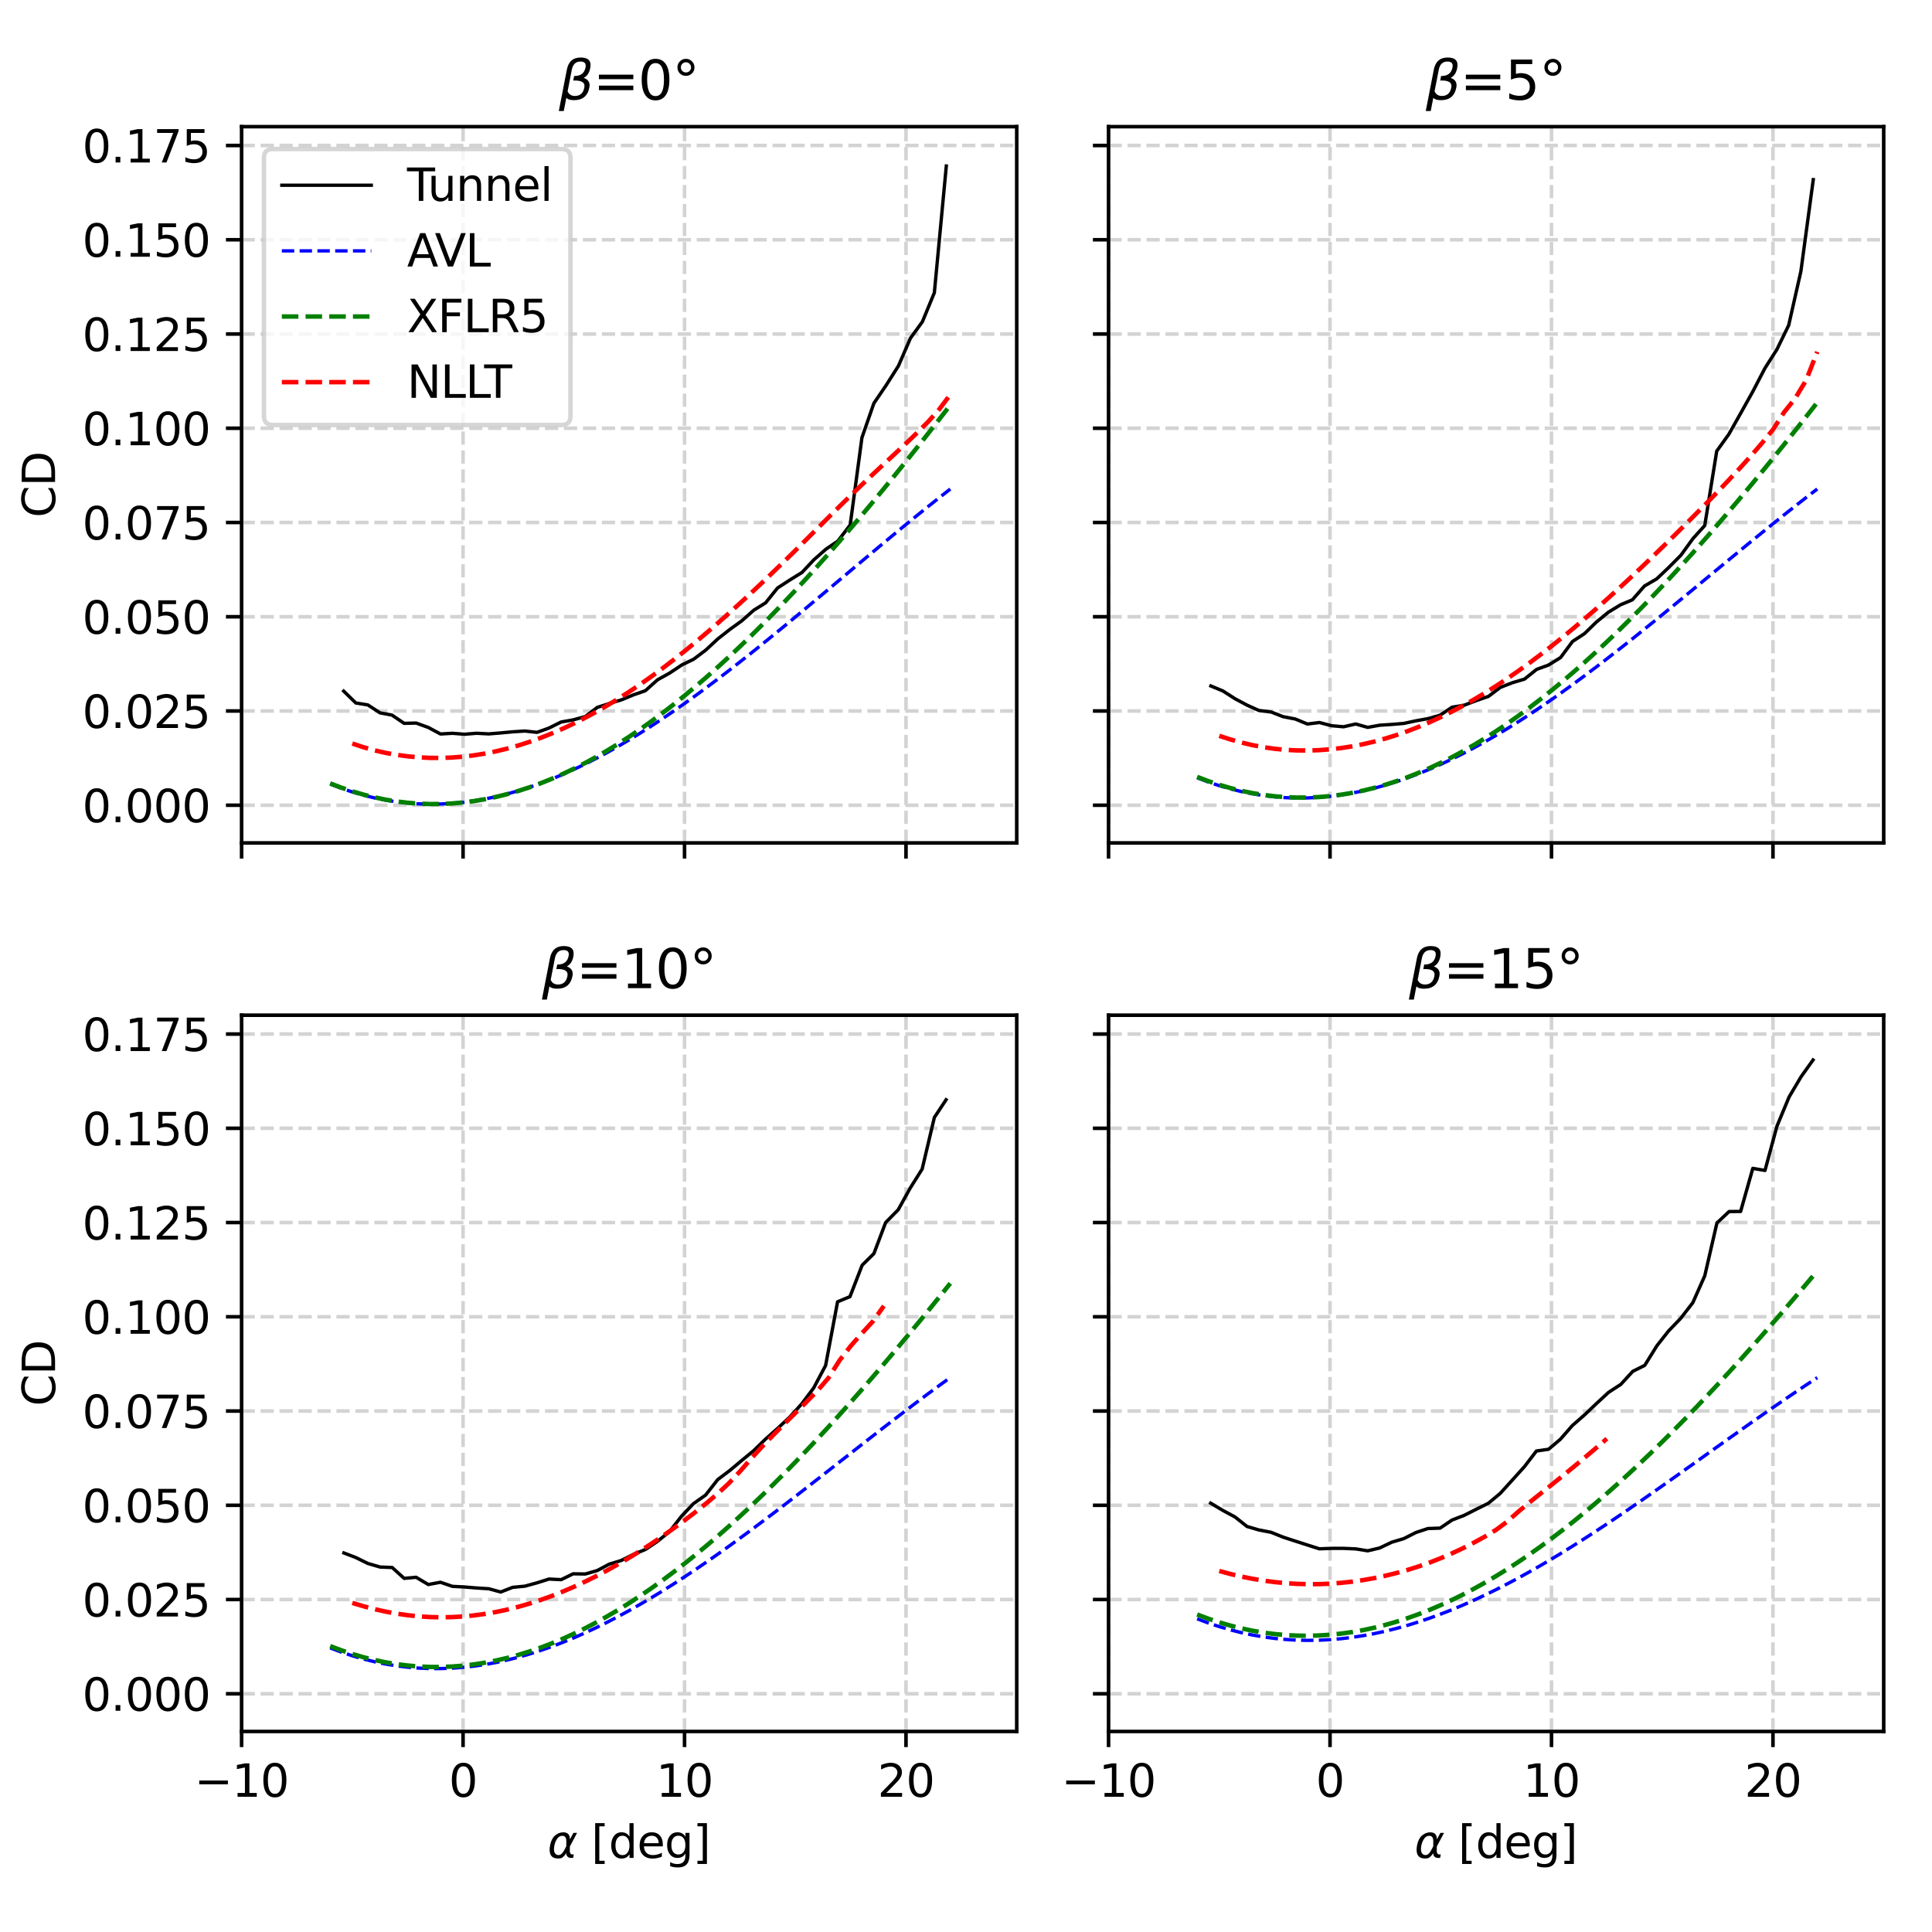 <?xml version="1.0" encoding="utf-8" standalone="no"?>
<!DOCTYPE svg PUBLIC "-//W3C//DTD SVG 1.1//EN"
  "http://www.w3.org/Graphics/SVG/1.1/DTD/svg11.dtd">
<svg xmlns:xlink="http://www.w3.org/1999/xlink" width="432pt" height="432pt" viewBox="0 0 432 432" xmlns="http://www.w3.org/2000/svg" version="1.1">
 <defs>
  <style type="text/css">*{stroke-linejoin: round; stroke-linecap: butt}</style>
 </defs>
 <g id="figure_1">
  <g id="patch_1">
   <path d="M 0 432 
L 432 432 
L 432 0 
L 0 0 
z
" style="fill: #ffffff"/>
  </g>
  <g id="axes_1">
   <g id="patch_2">
    <path d="M 54.02 188.48 
L 227.345 188.48 
L 227.345 28.32 
L 54.02 28.32 
z
" style="fill: #ffffff"/>
   </g>
   <g id="matplotlib.axis_1">
    <g id="xtick_1">
     <g id="line2d_1">
      <path d="M 54.02 188.48 
L 54.02 28.32 
" clip-path="url(#pfd836bd3bb)" style="fill: none; stroke-dasharray: 2.96,1.28; stroke-dashoffset: 0; stroke: #d3d3d3; stroke-width: 0.8"/>
     </g>
     <g id="line2d_2">
      <defs>
       <path id="md484df13f8" d="M 0 0 
L 0 3.5 
" style="stroke: #000000; stroke-width: 0.8"/>
      </defs>
      <g>
       <use xlink:href="#md484df13f8" x="54.02" y="188.48" style="stroke: #000000; stroke-width: 0.8"/>
      </g>
     </g>
    </g>
    <g id="xtick_2">
     <g id="line2d_3">
      <path d="M 103.541 188.48 
L 103.541 28.32 
" clip-path="url(#pfd836bd3bb)" style="fill: none; stroke-dasharray: 2.96,1.28; stroke-dashoffset: 0; stroke: #d3d3d3; stroke-width: 0.8"/>
     </g>
     <g id="line2d_4">
      <g>
       <use xlink:href="#md484df13f8" x="103.541" y="188.48" style="stroke: #000000; stroke-width: 0.8"/>
      </g>
     </g>
    </g>
    <g id="xtick_3">
     <g id="line2d_5">
      <path d="M 153.063 188.48 
L 153.063 28.32 
" clip-path="url(#pfd836bd3bb)" style="fill: none; stroke-dasharray: 2.96,1.28; stroke-dashoffset: 0; stroke: #d3d3d3; stroke-width: 0.8"/>
     </g>
     <g id="line2d_6">
      <g>
       <use xlink:href="#md484df13f8" x="153.063" y="188.48" style="stroke: #000000; stroke-width: 0.8"/>
      </g>
     </g>
    </g>
    <g id="xtick_4">
     <g id="line2d_7">
      <path d="M 202.584 188.48 
L 202.584 28.32 
" clip-path="url(#pfd836bd3bb)" style="fill: none; stroke-dasharray: 2.96,1.28; stroke-dashoffset: 0; stroke: #d3d3d3; stroke-width: 0.8"/>
     </g>
     <g id="line2d_8">
      <g>
       <use xlink:href="#md484df13f8" x="202.584" y="188.48" style="stroke: #000000; stroke-width: 0.8"/>
      </g>
     </g>
    </g>
   </g>
   <g id="matplotlib.axis_2">
    <g id="ytick_1">
     <g id="line2d_9">
      <path d="M 54.02 180.051 
L 227.345 180.051 
" clip-path="url(#pfd836bd3bb)" style="fill: none; stroke-dasharray: 2.96,1.28; stroke-dashoffset: 0; stroke: #d3d3d3; stroke-width: 0.8"/>
     </g>
     <g id="line2d_10">
      <defs>
       <path id="m4c9c4be20f" d="M 0 0 
L -3.5 0 
" style="stroke: #000000; stroke-width: 0.8"/>
      </defs>
      <g>
       <use xlink:href="#m4c9c4be20f" x="54.02" y="180.051" style="stroke: #000000; stroke-width: 0.8"/>
      </g>
     </g>
     <g id="text_1">
      <!-- 0.000 -->
      <g transform="translate(18.392 183.85)scale(0.1 -0.1)">
       <defs>
        <path id="DejaVuSans-30" d="M 2034 4250 
Q 1547 4250 1301 3770 
Q 1056 3291 1056 2328 
Q 1056 1369 1301 889 
Q 1547 409 2034 409 
Q 2525 409 2770 889 
Q 3016 1369 3016 2328 
Q 3016 3291 2770 3770 
Q 2525 4250 2034 4250 
z
M 2034 4750 
Q 2819 4750 3233 4129 
Q 3647 3509 3647 2328 
Q 3647 1150 3233 529 
Q 2819 -91 2034 -91 
Q 1250 -91 836 529 
Q 422 1150 422 2328 
Q 422 3509 836 4129 
Q 1250 4750 2034 4750 
z
" transform="scale(0.016)"/>
        <path id="DejaVuSans-2e" d="M 684 794 
L 1344 794 
L 1344 0 
L 684 0 
L 684 794 
z
" transform="scale(0.016)"/>
       </defs>
       <use xlink:href="#DejaVuSans-30"/>
       <use xlink:href="#DejaVuSans-2e" x="63.623"/>
       <use xlink:href="#DejaVuSans-30" x="95.41"/>
       <use xlink:href="#DejaVuSans-30" x="159.033"/>
       <use xlink:href="#DejaVuSans-30" x="222.656"/>
      </g>
     </g>
    </g>
    <g id="ytick_2">
     <g id="line2d_11">
      <path d="M 54.02 158.977 
L 227.345 158.977 
" clip-path="url(#pfd836bd3bb)" style="fill: none; stroke-dasharray: 2.96,1.28; stroke-dashoffset: 0; stroke: #d3d3d3; stroke-width: 0.8"/>
     </g>
     <g id="line2d_12">
      <g>
       <use xlink:href="#m4c9c4be20f" x="54.02" y="158.977" style="stroke: #000000; stroke-width: 0.8"/>
      </g>
     </g>
     <g id="text_2">
      <!-- 0.025 -->
      <g transform="translate(18.392 162.776)scale(0.1 -0.1)">
       <defs>
        <path id="DejaVuSans-32" d="M 1228 531 
L 3431 531 
L 3431 0 
L 469 0 
L 469 531 
Q 828 903 1448 1529 
Q 2069 2156 2228 2338 
Q 2531 2678 2651 2914 
Q 2772 3150 2772 3378 
Q 2772 3750 2511 3984 
Q 2250 4219 1831 4219 
Q 1534 4219 1204 4116 
Q 875 4013 500 3803 
L 500 4441 
Q 881 4594 1212 4672 
Q 1544 4750 1819 4750 
Q 2544 4750 2975 4387 
Q 3406 4025 3406 3419 
Q 3406 3131 3298 2873 
Q 3191 2616 2906 2266 
Q 2828 2175 2409 1742 
Q 1991 1309 1228 531 
z
" transform="scale(0.016)"/>
        <path id="DejaVuSans-35" d="M 691 4666 
L 3169 4666 
L 3169 4134 
L 1269 4134 
L 1269 2991 
Q 1406 3038 1543 3061 
Q 1681 3084 1819 3084 
Q 2600 3084 3056 2656 
Q 3513 2228 3513 1497 
Q 3513 744 3044 326 
Q 2575 -91 1722 -91 
Q 1428 -91 1123 -41 
Q 819 9 494 109 
L 494 744 
Q 775 591 1075 516 
Q 1375 441 1709 441 
Q 2250 441 2565 725 
Q 2881 1009 2881 1497 
Q 2881 1984 2565 2268 
Q 2250 2553 1709 2553 
Q 1456 2553 1204 2497 
Q 953 2441 691 2322 
L 691 4666 
z
" transform="scale(0.016)"/>
       </defs>
       <use xlink:href="#DejaVuSans-30"/>
       <use xlink:href="#DejaVuSans-2e" x="63.623"/>
       <use xlink:href="#DejaVuSans-30" x="95.41"/>
       <use xlink:href="#DejaVuSans-32" x="159.033"/>
       <use xlink:href="#DejaVuSans-35" x="222.656"/>
      </g>
     </g>
    </g>
    <g id="ytick_3">
     <g id="line2d_13">
      <path d="M 54.02 137.903 
L 227.345 137.903 
" clip-path="url(#pfd836bd3bb)" style="fill: none; stroke-dasharray: 2.96,1.28; stroke-dashoffset: 0; stroke: #d3d3d3; stroke-width: 0.8"/>
     </g>
     <g id="line2d_14">
      <g>
       <use xlink:href="#m4c9c4be20f" x="54.02" y="137.903" style="stroke: #000000; stroke-width: 0.8"/>
      </g>
     </g>
     <g id="text_3">
      <!-- 0.050 -->
      <g transform="translate(18.392 141.702)scale(0.1 -0.1)">
       <use xlink:href="#DejaVuSans-30"/>
       <use xlink:href="#DejaVuSans-2e" x="63.623"/>
       <use xlink:href="#DejaVuSans-30" x="95.41"/>
       <use xlink:href="#DejaVuSans-35" x="159.033"/>
       <use xlink:href="#DejaVuSans-30" x="222.656"/>
      </g>
     </g>
    </g>
    <g id="ytick_4">
     <g id="line2d_15">
      <path d="M 54.02 116.829 
L 227.345 116.829 
" clip-path="url(#pfd836bd3bb)" style="fill: none; stroke-dasharray: 2.96,1.28; stroke-dashoffset: 0; stroke: #d3d3d3; stroke-width: 0.8"/>
     </g>
     <g id="line2d_16">
      <g>
       <use xlink:href="#m4c9c4be20f" x="54.02" y="116.829" style="stroke: #000000; stroke-width: 0.8"/>
      </g>
     </g>
     <g id="text_4">
      <!-- 0.075 -->
      <g transform="translate(18.392 120.629)scale(0.1 -0.1)">
       <defs>
        <path id="DejaVuSans-37" d="M 525 4666 
L 3525 4666 
L 3525 4397 
L 1831 0 
L 1172 0 
L 2766 4134 
L 525 4134 
L 525 4666 
z
" transform="scale(0.016)"/>
       </defs>
       <use xlink:href="#DejaVuSans-30"/>
       <use xlink:href="#DejaVuSans-2e" x="63.623"/>
       <use xlink:href="#DejaVuSans-30" x="95.41"/>
       <use xlink:href="#DejaVuSans-37" x="159.033"/>
       <use xlink:href="#DejaVuSans-35" x="222.656"/>
      </g>
     </g>
    </g>
    <g id="ytick_5">
     <g id="line2d_17">
      <path d="M 54.02 95.756 
L 227.345 95.756 
" clip-path="url(#pfd836bd3bb)" style="fill: none; stroke-dasharray: 2.96,1.28; stroke-dashoffset: 0; stroke: #d3d3d3; stroke-width: 0.8"/>
     </g>
     <g id="line2d_18">
      <g>
       <use xlink:href="#m4c9c4be20f" x="54.02" y="95.756" style="stroke: #000000; stroke-width: 0.8"/>
      </g>
     </g>
     <g id="text_5">
      <!-- 0.100 -->
      <g transform="translate(18.392 99.555)scale(0.1 -0.1)">
       <defs>
        <path id="DejaVuSans-31" d="M 794 531 
L 1825 531 
L 1825 4091 
L 703 3866 
L 703 4441 
L 1819 4666 
L 2450 4666 
L 2450 531 
L 3481 531 
L 3481 0 
L 794 0 
L 794 531 
z
" transform="scale(0.016)"/>
       </defs>
       <use xlink:href="#DejaVuSans-30"/>
       <use xlink:href="#DejaVuSans-2e" x="63.623"/>
       <use xlink:href="#DejaVuSans-31" x="95.41"/>
       <use xlink:href="#DejaVuSans-30" x="159.033"/>
       <use xlink:href="#DejaVuSans-30" x="222.656"/>
      </g>
     </g>
    </g>
    <g id="ytick_6">
     <g id="line2d_19">
      <path d="M 54.02 74.682 
L 227.345 74.682 
" clip-path="url(#pfd836bd3bb)" style="fill: none; stroke-dasharray: 2.96,1.28; stroke-dashoffset: 0; stroke: #d3d3d3; stroke-width: 0.8"/>
     </g>
     <g id="line2d_20">
      <g>
       <use xlink:href="#m4c9c4be20f" x="54.02" y="74.682" style="stroke: #000000; stroke-width: 0.8"/>
      </g>
     </g>
     <g id="text_6">
      <!-- 0.125 -->
      <g transform="translate(18.392 78.481)scale(0.1 -0.1)">
       <use xlink:href="#DejaVuSans-30"/>
       <use xlink:href="#DejaVuSans-2e" x="63.623"/>
       <use xlink:href="#DejaVuSans-31" x="95.41"/>
       <use xlink:href="#DejaVuSans-32" x="159.033"/>
       <use xlink:href="#DejaVuSans-35" x="222.656"/>
      </g>
     </g>
    </g>
    <g id="ytick_7">
     <g id="line2d_21">
      <path d="M 54.02 53.608 
L 227.345 53.608 
" clip-path="url(#pfd836bd3bb)" style="fill: none; stroke-dasharray: 2.96,1.28; stroke-dashoffset: 0; stroke: #d3d3d3; stroke-width: 0.8"/>
     </g>
     <g id="line2d_22">
      <g>
       <use xlink:href="#m4c9c4be20f" x="54.02" y="53.608" style="stroke: #000000; stroke-width: 0.8"/>
      </g>
     </g>
     <g id="text_7">
      <!-- 0.150 -->
      <g transform="translate(18.392 57.408)scale(0.1 -0.1)">
       <use xlink:href="#DejaVuSans-30"/>
       <use xlink:href="#DejaVuSans-2e" x="63.623"/>
       <use xlink:href="#DejaVuSans-31" x="95.41"/>
       <use xlink:href="#DejaVuSans-35" x="159.033"/>
       <use xlink:href="#DejaVuSans-30" x="222.656"/>
      </g>
     </g>
    </g>
    <g id="ytick_8">
     <g id="line2d_23">
      <path d="M 54.02 32.535 
L 227.345 32.535 
" clip-path="url(#pfd836bd3bb)" style="fill: none; stroke-dasharray: 2.96,1.28; stroke-dashoffset: 0; stroke: #d3d3d3; stroke-width: 0.8"/>
     </g>
     <g id="line2d_24">
      <g>
       <use xlink:href="#m4c9c4be20f" x="54.02" y="32.535" style="stroke: #000000; stroke-width: 0.8"/>
      </g>
     </g>
     <g id="text_8">
      <!-- 0.175 -->
      <g transform="translate(18.392 36.334)scale(0.1 -0.1)">
       <use xlink:href="#DejaVuSans-30"/>
       <use xlink:href="#DejaVuSans-2e" x="63.623"/>
       <use xlink:href="#DejaVuSans-31" x="95.41"/>
       <use xlink:href="#DejaVuSans-37" x="159.033"/>
       <use xlink:href="#DejaVuSans-35" x="222.656"/>
      </g>
     </g>
    </g>
    <g id="text_9">
     <!-- CD -->
     <g transform="translate(12.312 115.741)rotate(-90)scale(0.1 -0.1)">
      <defs>
       <path id="DejaVuSans-43" d="M 4122 4306 
L 4122 3641 
Q 3803 3938 3442 4084 
Q 3081 4231 2675 4231 
Q 1875 4231 1450 3742 
Q 1025 3253 1025 2328 
Q 1025 1406 1450 917 
Q 1875 428 2675 428 
Q 3081 428 3442 575 
Q 3803 722 4122 1019 
L 4122 359 
Q 3791 134 3420 21 
Q 3050 -91 2638 -91 
Q 1578 -91 968 557 
Q 359 1206 359 2328 
Q 359 3453 968 4101 
Q 1578 4750 2638 4750 
Q 3056 4750 3426 4639 
Q 3797 4528 4122 4306 
z
" transform="scale(0.016)"/>
       <path id="DejaVuSans-44" d="M 1259 4147 
L 1259 519 
L 2022 519 
Q 2988 519 3436 956 
Q 3884 1394 3884 2338 
Q 3884 3275 3436 3711 
Q 2988 4147 2022 4147 
L 1259 4147 
z
M 628 4666 
L 1925 4666 
Q 3281 4666 3915 4102 
Q 4550 3538 4550 2338 
Q 4550 1131 3912 565 
Q 3275 0 1925 0 
L 628 0 
L 628 4666 
z
" transform="scale(0.016)"/>
      </defs>
      <use xlink:href="#DejaVuSans-43"/>
      <use xlink:href="#DejaVuSans-44" x="69.824"/>
     </g>
    </g>
   </g>
   <g id="line2d_25">
    <path d="M 76.849 154.535 
L 79.573 157.19 
L 82.247 157.62 
L 84.971 159.398 
L 87.645 159.896 
L 90.369 161.742 
L 93.043 161.674 
L 95.767 162.661 
L 98.49 164.119 
L 101.164 163.967 
L 103.888 164.178 
L 106.562 163.959 
L 109.286 164.102 
L 111.96 163.883 
L 114.684 163.63 
L 117.358 163.461 
L 120.082 163.756 
L 122.756 162.795 
L 125.479 161.438 
L 128.154 160.966 
L 130.877 160.224 
L 133.551 158.176 
L 136.275 157.299 
L 138.949 156.49 
L 141.673 155.361 
L 144.298 154.45 
L 147.021 152.006 
L 149.695 150.522 
L 152.469 148.676 
L 155.093 147.403 
L 157.817 145.355 
L 160.491 142.868 
L 163.215 140.727 
L 165.889 138.797 
L 168.563 136.428 
L 171.188 134.801 
L 173.862 131.471 
L 176.586 129.701 
L 179.309 128.015 
L 181.983 125.175 
L 184.707 122.772 
L 187.332 121.002 
L 190.105 117.386 
L 192.73 97.863 
L 195.404 90.167 
L 198.078 86.247 
L 200.901 81.805 
L 203.575 75.618 
L 206.249 71.943 
L 208.923 65.452 
L 211.597 37.12 
" clip-path="url(#pfd836bd3bb)" style="fill: none; stroke: #000000; stroke-width: 0.75; stroke-linecap: square"/>
   </g>
   <g id="line2d_26">
    <path d="M 73.829 175.311 
L 76.305 176.254 
L 78.781 177.086 
L 81.257 177.805 
L 83.733 178.412 
L 86.209 178.908 
L 88.685 179.294 
L 91.161 179.57 
L 93.637 179.745 
L 96.113 179.812 
L 98.589 179.774 
L 101.065 179.639 
L 103.541 179.41 
L 106.017 179.071 
L 108.494 178.643 
L 110.97 178.126 
L 113.446 177.515 
L 115.922 176.813 
L 118.398 176.023 
L 120.874 175.156 
L 123.35 174.199 
L 125.826 173.163 
L 128.302 172.051 
L 130.778 170.87 
L 133.254 169.611 
L 135.73 168.29 
L 138.206 166.892 
L 140.683 165.44 
L 143.159 163.921 
L 145.635 162.348 
L 148.111 160.718 
L 150.587 159.035 
L 153.063 157.306 
L 155.539 155.524 
L 158.015 153.707 
L 160.491 151.843 
L 162.967 149.952 
L 165.443 148.018 
L 167.919 146.062 
L 170.395 144.072 
L 172.871 142.057 
L 175.347 140.029 
L 177.824 137.98 
L 180.3 135.914 
L 182.776 133.84 
L 185.252 131.766 
L 187.728 129.677 
L 190.204 127.593 
L 192.68 125.51 
L 195.156 123.436 
L 197.632 121.362 
L 200.108 119.311 
L 202.584 117.275 
L 205.06 115.253 
L 207.536 113.259 
L 210.012 111.286 
L 212.489 109.347 
" clip-path="url(#pfd836bd3bb)" style="fill: none; stroke-dasharray: 2.775,1.2; stroke-dashoffset: 0; stroke: #0000ff; stroke-width: 0.75"/>
   </g>
   <g id="line2d_27">
    <path d="M 73.829 175.17 
L 76.305 176.112 
L 78.781 176.946 
L 81.257 177.671 
L 83.733 178.289 
L 86.209 178.8 
L 88.685 179.204 
L 91.161 179.503 
L 93.637 179.696 
L 96.113 179.786 
L 98.589 179.772 
L 101.065 179.655 
L 103.541 179.436 
L 106.017 179.117 
L 108.494 178.698 
L 110.97 178.18 
L 113.446 177.565 
L 115.922 176.853 
L 118.398 176.047 
L 120.874 175.146 
L 123.35 174.153 
L 125.826 173.069 
L 128.302 171.896 
L 130.778 170.633 
L 133.254 169.284 
L 135.73 167.851 
L 138.206 166.332 
L 140.683 164.732 
L 143.159 163.051 
L 145.635 161.291 
L 148.111 159.454 
L 150.587 157.541 
L 153.063 155.554 
L 155.539 153.496 
L 158.015 151.367 
L 160.491 149.17 
L 162.967 146.905 
L 165.443 144.576 
L 167.919 142.184 
L 170.395 139.732 
L 172.871 137.219 
L 175.347 134.649 
L 177.824 132.024 
L 180.3 129.346 
L 182.776 126.616 
L 185.252 123.837 
L 187.728 121.01 
L 190.204 118.138 
L 192.68 115.222 
L 195.156 112.265 
L 197.632 109.269 
L 200.108 106.235 
L 202.584 103.166 
L 205.06 100.063 
L 207.536 96.93 
L 210.012 93.767 
L 212.489 90.578 
" clip-path="url(#pfd836bd3bb)" style="fill: none; stroke-dasharray: 3.7,1.6; stroke-dashoffset: 0; stroke: #008000"/>
   </g>
   <g id="line2d_28">
    <path d="M 78.781 166.253 
L 81.257 167.081 
L 83.733 167.778 
L 86.209 168.342 
L 88.685 168.782 
L 91.161 169.116 
L 93.637 169.343 
L 96.113 169.463 
L 98.589 169.477 
L 101.065 169.384 
L 103.541 169.188 
L 106.017 168.889 
L 108.494 168.485 
L 110.97 167.983 
L 113.446 167.383 
L 115.922 166.682 
L 118.398 165.886 
L 120.874 164.996 
L 123.35 164.013 
L 125.826 162.941 
L 128.302 161.78 
L 130.778 160.53 
L 133.254 159.192 
L 135.73 157.769 
L 138.206 156.267 
L 140.683 154.682 
L 143.159 153.017 
L 145.635 151.274 
L 148.111 149.457 
L 150.587 147.567 
L 153.063 145.606 
L 155.539 143.578 
L 158.015 141.487 
L 160.491 139.341 
L 162.967 137.146 
L 165.443 134.907 
L 167.919 132.627 
L 170.395 130.296 
L 172.871 127.926 
L 175.347 125.527 
L 177.824 123.106 
L 180.3 120.633 
L 182.776 118.158 
L 185.252 115.686 
L 187.728 113.228 
L 190.204 110.805 
L 192.68 108.417 
L 195.156 106.072 
L 197.632 103.756 
L 200.108 101.463 
L 202.584 99.153 
L 205.06 96.776 
L 207.536 94.304 
L 210.012 91.529 
L 212.489 88.223 
" clip-path="url(#pfd836bd3bb)" style="fill: none; stroke-dasharray: 3.7,1.6; stroke-dashoffset: 0; stroke: #ff0000"/>
   </g>
   <g id="patch_3">
    <path d="M 54.02 188.48 
L 54.02 28.32 
" style="fill: none; stroke: #000000; stroke-width: 0.8; stroke-linejoin: miter; stroke-linecap: square"/>
   </g>
   <g id="patch_4">
    <path d="M 227.345 188.48 
L 227.345 28.32 
" style="fill: none; stroke: #000000; stroke-width: 0.8; stroke-linejoin: miter; stroke-linecap: square"/>
   </g>
   <g id="patch_5">
    <path d="M 54.02 188.48 
L 227.345 188.48 
" style="fill: none; stroke: #000000; stroke-width: 0.8; stroke-linejoin: miter; stroke-linecap: square"/>
   </g>
   <g id="patch_6">
    <path d="M 54.02 28.32 
L 227.345 28.32 
" style="fill: none; stroke: #000000; stroke-width: 0.8; stroke-linejoin: miter; stroke-linecap: square"/>
   </g>
   <g id="text_10">
    <!-- $\beta$=0° -->
    <g transform="translate(124.963 22.32)scale(0.12 -0.12)">
     <defs>
      <path id="DejaVuSans-Oblique-3b2" d="M 872 216 
L 572 -1331 
L -6 -1331 
L 928 3478 
Q 1206 4903 2538 4903 
Q 3888 4903 3659 3700 
Q 3503 2844 2894 2531 
Q 3713 2250 3553 1416 
Q 3272 -69 1759 -66 
Q 1097 -63 872 216 
z
M 1019 966 
Q 1259 422 1875 425 
Q 2775 425 2966 1406 
Q 3138 2288 1675 2219 
L 1778 2750 
Q 2909 2731 3106 3750 
Q 3241 4438 2509 4434 
Q 1691 4434 1503 3459 
L 1019 966 
z
" transform="scale(0.016)"/>
      <path id="DejaVuSans-3d" d="M 678 2906 
L 4684 2906 
L 4684 2381 
L 678 2381 
L 678 2906 
z
M 678 1631 
L 4684 1631 
L 4684 1100 
L 678 1100 
L 678 1631 
z
" transform="scale(0.016)"/>
      <path id="DejaVuSans-b0" d="M 1600 4347 
Q 1350 4347 1178 4173 
Q 1006 4000 1006 3750 
Q 1006 3503 1178 3333 
Q 1350 3163 1600 3163 
Q 1850 3163 2022 3333 
Q 2194 3503 2194 3750 
Q 2194 3997 2020 4172 
Q 1847 4347 1600 4347 
z
M 1600 4750 
Q 1800 4750 1984 4673 
Q 2169 4597 2303 4453 
Q 2447 4313 2519 4134 
Q 2591 3956 2591 3750 
Q 2591 3338 2302 3052 
Q 2013 2766 1594 2766 
Q 1172 2766 890 3047 
Q 609 3328 609 3750 
Q 609 4169 896 4459 
Q 1184 4750 1600 4750 
z
" transform="scale(0.016)"/>
     </defs>
     <use xlink:href="#DejaVuSans-Oblique-3b2" transform="translate(0 0.391)"/>
     <use xlink:href="#DejaVuSans-3d" transform="translate(63.818 0.391)"/>
     <use xlink:href="#DejaVuSans-30" transform="translate(147.607 0.391)"/>
     <use xlink:href="#DejaVuSans-b0" transform="translate(211.23 0.391)"/>
    </g>
   </g>
   <g id="legend_1">
    <g id="patch_7">
     <path d="M 61.02 95.032 
L 125.559 95.032 
Q 127.559 95.032 127.559 93.032 
L 127.559 35.32 
Q 127.559 33.32 125.559 33.32 
L 61.02 33.32 
Q 59.02 33.32 59.02 35.32 
L 59.02 93.032 
Q 59.02 95.032 61.02 95.032 
z
" style="fill: #ffffff; opacity: 0.8; stroke: #cccccc; stroke-linejoin: miter"/>
    </g>
    <g id="line2d_29">
     <path d="M 63.02 41.418 
L 73.02 41.418 
L 83.02 41.418 
" style="fill: none; stroke: #000000; stroke-width: 0.75; stroke-linecap: square"/>
    </g>
    <g id="text_11">
     <!-- Tunnel -->
     <g transform="translate(91.02 44.918)scale(0.1 -0.1)">
      <defs>
       <path id="DejaVuSans-54" d="M -19 4666 
L 3928 4666 
L 3928 4134 
L 2272 4134 
L 2272 0 
L 1638 0 
L 1638 4134 
L -19 4134 
L -19 4666 
z
" transform="scale(0.016)"/>
       <path id="DejaVuSans-75" d="M 544 1381 
L 544 3500 
L 1119 3500 
L 1119 1403 
Q 1119 906 1312 657 
Q 1506 409 1894 409 
Q 2359 409 2629 706 
Q 2900 1003 2900 1516 
L 2900 3500 
L 3475 3500 
L 3475 0 
L 2900 0 
L 2900 538 
Q 2691 219 2414 64 
Q 2138 -91 1772 -91 
Q 1169 -91 856 284 
Q 544 659 544 1381 
z
M 1991 3584 
L 1991 3584 
z
" transform="scale(0.016)"/>
       <path id="DejaVuSans-6e" d="M 3513 2113 
L 3513 0 
L 2938 0 
L 2938 2094 
Q 2938 2591 2744 2837 
Q 2550 3084 2163 3084 
Q 1697 3084 1428 2787 
Q 1159 2491 1159 1978 
L 1159 0 
L 581 0 
L 581 3500 
L 1159 3500 
L 1159 2956 
Q 1366 3272 1645 3428 
Q 1925 3584 2291 3584 
Q 2894 3584 3203 3211 
Q 3513 2838 3513 2113 
z
" transform="scale(0.016)"/>
       <path id="DejaVuSans-65" d="M 3597 1894 
L 3597 1613 
L 953 1613 
Q 991 1019 1311 708 
Q 1631 397 2203 397 
Q 2534 397 2845 478 
Q 3156 559 3463 722 
L 3463 178 
Q 3153 47 2828 -22 
Q 2503 -91 2169 -91 
Q 1331 -91 842 396 
Q 353 884 353 1716 
Q 353 2575 817 3079 
Q 1281 3584 2069 3584 
Q 2775 3584 3186 3129 
Q 3597 2675 3597 1894 
z
M 3022 2063 
Q 3016 2534 2758 2815 
Q 2500 3097 2075 3097 
Q 1594 3097 1305 2825 
Q 1016 2553 972 2059 
L 3022 2063 
z
" transform="scale(0.016)"/>
       <path id="DejaVuSans-6c" d="M 603 4863 
L 1178 4863 
L 1178 0 
L 603 0 
L 603 4863 
z
" transform="scale(0.016)"/>
      </defs>
      <use xlink:href="#DejaVuSans-54"/>
      <use xlink:href="#DejaVuSans-75" x="45.959"/>
      <use xlink:href="#DejaVuSans-6e" x="109.338"/>
      <use xlink:href="#DejaVuSans-6e" x="172.717"/>
      <use xlink:href="#DejaVuSans-65" x="236.096"/>
      <use xlink:href="#DejaVuSans-6c" x="297.619"/>
     </g>
    </g>
    <g id="line2d_30">
     <path d="M 63.02 56.097 
L 73.02 56.097 
L 83.02 56.097 
" style="fill: none; stroke-dasharray: 2.775,1.2; stroke-dashoffset: 0; stroke: #0000ff; stroke-width: 0.75"/>
    </g>
    <g id="text_12">
     <!-- AVL -->
     <g transform="translate(91.02 59.597)scale(0.1 -0.1)">
      <defs>
       <path id="DejaVuSans-41" d="M 2188 4044 
L 1331 1722 
L 3047 1722 
L 2188 4044 
z
M 1831 4666 
L 2547 4666 
L 4325 0 
L 3669 0 
L 3244 1197 
L 1141 1197 
L 716 0 
L 50 0 
L 1831 4666 
z
" transform="scale(0.016)"/>
       <path id="DejaVuSans-56" d="M 1831 0 
L 50 4666 
L 709 4666 
L 2188 738 
L 3669 4666 
L 4325 4666 
L 2547 0 
L 1831 0 
z
" transform="scale(0.016)"/>
       <path id="DejaVuSans-4c" d="M 628 4666 
L 1259 4666 
L 1259 531 
L 3531 531 
L 3531 0 
L 628 0 
L 628 4666 
z
" transform="scale(0.016)"/>
      </defs>
      <use xlink:href="#DejaVuSans-41"/>
      <use xlink:href="#DejaVuSans-56" x="62.033"/>
      <use xlink:href="#DejaVuSans-4c" x="130.441"/>
     </g>
    </g>
    <g id="line2d_31">
     <path d="M 63.02 70.775 
L 73.02 70.775 
L 83.02 70.775 
" style="fill: none; stroke-dasharray: 3.7,1.6; stroke-dashoffset: 0; stroke: #008000"/>
    </g>
    <g id="text_13">
     <!-- XFLR5 -->
     <g transform="translate(91.02 74.275)scale(0.1 -0.1)">
      <defs>
       <path id="DejaVuSans-58" d="M 403 4666 
L 1081 4666 
L 2241 2931 
L 3406 4666 
L 4084 4666 
L 2584 2425 
L 4184 0 
L 3506 0 
L 2194 1984 
L 872 0 
L 191 0 
L 1856 2491 
L 403 4666 
z
" transform="scale(0.016)"/>
       <path id="DejaVuSans-46" d="M 628 4666 
L 3309 4666 
L 3309 4134 
L 1259 4134 
L 1259 2759 
L 3109 2759 
L 3109 2228 
L 1259 2228 
L 1259 0 
L 628 0 
L 628 4666 
z
" transform="scale(0.016)"/>
       <path id="DejaVuSans-52" d="M 2841 2188 
Q 3044 2119 3236 1894 
Q 3428 1669 3622 1275 
L 4263 0 
L 3584 0 
L 2988 1197 
Q 2756 1666 2539 1819 
Q 2322 1972 1947 1972 
L 1259 1972 
L 1259 0 
L 628 0 
L 628 4666 
L 2053 4666 
Q 2853 4666 3247 4331 
Q 3641 3997 3641 3322 
Q 3641 2881 3436 2590 
Q 3231 2300 2841 2188 
z
M 1259 4147 
L 1259 2491 
L 2053 2491 
Q 2509 2491 2742 2702 
Q 2975 2913 2975 3322 
Q 2975 3731 2742 3939 
Q 2509 4147 2053 4147 
L 1259 4147 
z
" transform="scale(0.016)"/>
      </defs>
      <use xlink:href="#DejaVuSans-58"/>
      <use xlink:href="#DejaVuSans-46" x="68.506"/>
      <use xlink:href="#DejaVuSans-4c" x="126.025"/>
      <use xlink:href="#DejaVuSans-52" x="181.738"/>
      <use xlink:href="#DejaVuSans-35" x="251.221"/>
     </g>
    </g>
    <g id="line2d_32">
     <path d="M 63.02 85.453 
L 73.02 85.453 
L 83.02 85.453 
" style="fill: none; stroke-dasharray: 3.7,1.6; stroke-dashoffset: 0; stroke: #ff0000"/>
    </g>
    <g id="text_14">
     <!-- NLLT -->
     <g transform="translate(91.02 88.953)scale(0.1 -0.1)">
      <defs>
       <path id="DejaVuSans-4e" d="M 628 4666 
L 1478 4666 
L 3547 763 
L 3547 4666 
L 4159 4666 
L 4159 0 
L 3309 0 
L 1241 3903 
L 1241 0 
L 628 0 
L 628 4666 
z
" transform="scale(0.016)"/>
      </defs>
      <use xlink:href="#DejaVuSans-4e"/>
      <use xlink:href="#DejaVuSans-4c" x="74.805"/>
      <use xlink:href="#DejaVuSans-4c" x="130.518"/>
      <use xlink:href="#DejaVuSans-54" x="172.48"/>
     </g>
    </g>
   </g>
  </g>
  <g id="axes_2">
   <g id="patch_8">
    <path d="M 247.875 188.48 
L 421.2 188.48 
L 421.2 28.32 
L 247.875 28.32 
z
" style="fill: #ffffff"/>
   </g>
   <g id="matplotlib.axis_3">
    <g id="xtick_5">
     <g id="line2d_33">
      <path d="M 247.875 188.48 
L 247.875 28.32 
" clip-path="url(#p6ee8007d98)" style="fill: none; stroke-dasharray: 2.96,1.28; stroke-dashoffset: 0; stroke: #d3d3d3; stroke-width: 0.8"/>
     </g>
     <g id="line2d_34">
      <g>
       <use xlink:href="#md484df13f8" x="247.875" y="188.48" style="stroke: #000000; stroke-width: 0.8"/>
      </g>
     </g>
    </g>
    <g id="xtick_6">
     <g id="line2d_35">
      <path d="M 297.396 188.48 
L 297.396 28.32 
" clip-path="url(#p6ee8007d98)" style="fill: none; stroke-dasharray: 2.96,1.28; stroke-dashoffset: 0; stroke: #d3d3d3; stroke-width: 0.8"/>
     </g>
     <g id="line2d_36">
      <g>
       <use xlink:href="#md484df13f8" x="297.396" y="188.48" style="stroke: #000000; stroke-width: 0.8"/>
      </g>
     </g>
    </g>
    <g id="xtick_7">
     <g id="line2d_37">
      <path d="M 346.918 188.48 
L 346.918 28.32 
" clip-path="url(#p6ee8007d98)" style="fill: none; stroke-dasharray: 2.96,1.28; stroke-dashoffset: 0; stroke: #d3d3d3; stroke-width: 0.8"/>
     </g>
     <g id="line2d_38">
      <g>
       <use xlink:href="#md484df13f8" x="346.918" y="188.48" style="stroke: #000000; stroke-width: 0.8"/>
      </g>
     </g>
    </g>
    <g id="xtick_8">
     <g id="line2d_39">
      <path d="M 396.439 188.48 
L 396.439 28.32 
" clip-path="url(#p6ee8007d98)" style="fill: none; stroke-dasharray: 2.96,1.28; stroke-dashoffset: 0; stroke: #d3d3d3; stroke-width: 0.8"/>
     </g>
     <g id="line2d_40">
      <g>
       <use xlink:href="#md484df13f8" x="396.439" y="188.48" style="stroke: #000000; stroke-width: 0.8"/>
      </g>
     </g>
    </g>
   </g>
   <g id="matplotlib.axis_4">
    <g id="ytick_9">
     <g id="line2d_41">
      <path d="M 247.875 180.051 
L 421.2 180.051 
" clip-path="url(#p6ee8007d98)" style="fill: none; stroke-dasharray: 2.96,1.28; stroke-dashoffset: 0; stroke: #d3d3d3; stroke-width: 0.8"/>
     </g>
     <g id="line2d_42">
      <g>
       <use xlink:href="#m4c9c4be20f" x="247.875" y="180.051" style="stroke: #000000; stroke-width: 0.8"/>
      </g>
     </g>
    </g>
    <g id="ytick_10">
     <g id="line2d_43">
      <path d="M 247.875 158.977 
L 421.2 158.977 
" clip-path="url(#p6ee8007d98)" style="fill: none; stroke-dasharray: 2.96,1.28; stroke-dashoffset: 0; stroke: #d3d3d3; stroke-width: 0.8"/>
     </g>
     <g id="line2d_44">
      <g>
       <use xlink:href="#m4c9c4be20f" x="247.875" y="158.977" style="stroke: #000000; stroke-width: 0.8"/>
      </g>
     </g>
    </g>
    <g id="ytick_11">
     <g id="line2d_45">
      <path d="M 247.875 137.903 
L 421.2 137.903 
" clip-path="url(#p6ee8007d98)" style="fill: none; stroke-dasharray: 2.96,1.28; stroke-dashoffset: 0; stroke: #d3d3d3; stroke-width: 0.8"/>
     </g>
     <g id="line2d_46">
      <g>
       <use xlink:href="#m4c9c4be20f" x="247.875" y="137.903" style="stroke: #000000; stroke-width: 0.8"/>
      </g>
     </g>
    </g>
    <g id="ytick_12">
     <g id="line2d_47">
      <path d="M 247.875 116.829 
L 421.2 116.829 
" clip-path="url(#p6ee8007d98)" style="fill: none; stroke-dasharray: 2.96,1.28; stroke-dashoffset: 0; stroke: #d3d3d3; stroke-width: 0.8"/>
     </g>
     <g id="line2d_48">
      <g>
       <use xlink:href="#m4c9c4be20f" x="247.875" y="116.829" style="stroke: #000000; stroke-width: 0.8"/>
      </g>
     </g>
    </g>
    <g id="ytick_13">
     <g id="line2d_49">
      <path d="M 247.875 95.756 
L 421.2 95.756 
" clip-path="url(#p6ee8007d98)" style="fill: none; stroke-dasharray: 2.96,1.28; stroke-dashoffset: 0; stroke: #d3d3d3; stroke-width: 0.8"/>
     </g>
     <g id="line2d_50">
      <g>
       <use xlink:href="#m4c9c4be20f" x="247.875" y="95.756" style="stroke: #000000; stroke-width: 0.8"/>
      </g>
     </g>
    </g>
    <g id="ytick_14">
     <g id="line2d_51">
      <path d="M 247.875 74.682 
L 421.2 74.682 
" clip-path="url(#p6ee8007d98)" style="fill: none; stroke-dasharray: 2.96,1.28; stroke-dashoffset: 0; stroke: #d3d3d3; stroke-width: 0.8"/>
     </g>
     <g id="line2d_52">
      <g>
       <use xlink:href="#m4c9c4be20f" x="247.875" y="74.682" style="stroke: #000000; stroke-width: 0.8"/>
      </g>
     </g>
    </g>
    <g id="ytick_15">
     <g id="line2d_53">
      <path d="M 247.875 53.608 
L 421.2 53.608 
" clip-path="url(#p6ee8007d98)" style="fill: none; stroke-dasharray: 2.96,1.28; stroke-dashoffset: 0; stroke: #d3d3d3; stroke-width: 0.8"/>
     </g>
     <g id="line2d_54">
      <g>
       <use xlink:href="#m4c9c4be20f" x="247.875" y="53.608" style="stroke: #000000; stroke-width: 0.8"/>
      </g>
     </g>
    </g>
    <g id="ytick_16">
     <g id="line2d_55">
      <path d="M 247.875 32.535 
L 421.2 32.535 
" clip-path="url(#p6ee8007d98)" style="fill: none; stroke-dasharray: 2.96,1.28; stroke-dashoffset: 0; stroke: #d3d3d3; stroke-width: 0.8"/>
     </g>
     <g id="line2d_56">
      <g>
       <use xlink:href="#m4c9c4be20f" x="247.875" y="32.535" style="stroke: #000000; stroke-width: 0.8"/>
      </g>
     </g>
    </g>
   </g>
   <g id="line2d_57">
    <path d="M 270.754 153.388 
L 273.428 154.492 
L 276.152 156.237 
L 278.826 157.662 
L 281.5 158.867 
L 284.224 159.204 
L 286.898 160.25 
L 289.622 160.772 
L 292.345 161.893 
L 295.019 161.556 
L 297.743 162.273 
L 300.417 162.509 
L 303.141 161.885 
L 305.815 162.644 
L 308.539 162.155 
L 311.213 161.986 
L 313.887 161.759 
L 316.611 161.177 
L 319.334 160.68 
L 322.009 159.921 
L 324.683 158.134 
L 327.406 157.679 
L 330.081 156.659 
L 332.804 155.723 
L 335.478 153.708 
L 338.153 152.663 
L 340.876 151.854 
L 343.6 149.671 
L 346.225 148.718 
L 348.948 147.032 
L 351.622 143.433 
L 354.297 141.68 
L 356.971 139.075 
L 359.645 136.883 
L 362.369 135.223 
L 364.993 134.127 
L 367.717 131.025 
L 370.441 129.44 
L 373.065 126.953 
L 375.838 124.172 
L 378.562 120.412 
L 381.187 117.512 
L 383.861 100.881 
L 386.585 97.071 
L 389.209 92.426 
L 391.933 87.545 
L 394.657 82.311 
L 397.331 78.113 
L 399.955 72.726 
L 402.679 60.689 
L 405.452 40.163 
" clip-path="url(#p6ee8007d98)" style="fill: none; stroke: #000000; stroke-width: 0.75; stroke-linecap: square"/>
   </g>
   <g id="line2d_58">
    <path d="M 267.684 173.904 
L 270.16 174.851 
L 272.636 175.68 
L 275.112 176.394 
L 277.588 177 
L 280.064 177.499 
L 282.54 177.891 
L 285.016 178.178 
L 287.492 178.36 
L 289.968 178.439 
L 292.444 178.415 
L 294.92 178.291 
L 297.396 178.068 
L 299.873 177.747 
L 302.349 177.332 
L 304.825 176.834 
L 307.301 176.236 
L 309.777 175.552 
L 312.253 174.782 
L 314.729 173.932 
L 317.205 173.004 
L 319.681 171.991 
L 322.157 170.908 
L 324.633 169.749 
L 327.109 168.517 
L 329.585 167.218 
L 332.061 165.845 
L 334.538 164.422 
L 337.014 162.936 
L 339.49 161.39 
L 341.966 159.791 
L 344.442 158.133 
L 346.918 156.441 
L 349.394 154.692 
L 351.87 152.902 
L 354.346 151.075 
L 356.822 149.217 
L 359.298 147.319 
L 361.774 145.391 
L 364.25 143.444 
L 366.726 141.464 
L 369.202 139.467 
L 371.679 137.46 
L 374.155 135.43 
L 376.631 133.396 
L 379.107 131.351 
L 381.583 129.299 
L 384.059 127.251 
L 386.535 125.206 
L 389.011 123.166 
L 391.487 121.135 
L 393.963 119.123 
L 396.439 117.118 
L 398.915 115.135 
L 401.391 113.176 
L 403.868 111.24 
L 406.344 109.341 
" clip-path="url(#p6ee8007d98)" style="fill: none; stroke-dasharray: 2.775,1.2; stroke-dashoffset: 0; stroke: #0000ff; stroke-width: 0.75"/>
   </g>
   <g id="line2d_59">
    <path d="M 267.684 173.714 
L 270.16 174.654 
L 272.636 175.486 
L 275.112 176.212 
L 277.588 176.83 
L 280.064 177.342 
L 282.54 177.748 
L 285.016 178.05 
L 287.492 178.247 
L 289.968 178.341 
L 292.444 178.332 
L 294.92 178.22 
L 297.396 178.008 
L 299.873 177.695 
L 302.349 177.285 
L 304.825 176.776 
L 307.301 176.17 
L 309.777 175.467 
L 312.253 174.672 
L 314.729 173.782 
L 317.205 172.801 
L 319.681 171.73 
L 322.157 170.569 
L 324.633 169.321 
L 327.109 167.986 
L 329.585 166.567 
L 332.061 165.065 
L 334.538 163.48 
L 337.014 161.816 
L 339.49 160.074 
L 341.966 158.254 
L 344.442 156.359 
L 346.918 154.392 
L 349.394 152.353 
L 351.87 150.244 
L 354.346 148.067 
L 356.822 145.823 
L 359.298 143.516 
L 361.774 141.145 
L 364.25 138.714 
L 366.726 136.224 
L 369.202 133.677 
L 371.679 131.076 
L 374.155 128.422 
L 376.631 125.717 
L 379.107 122.962 
L 381.583 120.16 
L 384.059 117.313 
L 386.535 114.424 
L 389.011 111.493 
L 391.487 108.523 
L 393.963 105.515 
L 396.439 102.474 
L 398.915 99.399 
L 401.391 96.293 
L 403.868 93.159 
L 406.344 89.997 
" clip-path="url(#p6ee8007d98)" style="fill: none; stroke-dasharray: 3.7,1.6; stroke-dashoffset: 0; stroke: #008000"/>
   </g>
   <g id="line2d_60">
    <path d="M 272.636 164.538 
L 275.112 165.339 
L 277.588 166.032 
L 280.064 166.615 
L 282.54 167.083 
L 285.016 167.433 
L 287.492 167.669 
L 289.968 167.795 
L 292.444 167.816 
L 294.92 167.736 
L 297.396 167.553 
L 299.873 167.268 
L 302.349 166.882 
L 304.825 166.397 
L 307.301 165.814 
L 309.777 165.134 
L 312.253 164.36 
L 314.729 163.491 
L 317.205 162.531 
L 319.681 161.482 
L 322.157 160.342 
L 324.633 159.115 
L 327.109 157.803 
L 329.585 156.41 
L 332.061 154.933 
L 334.538 153.377 
L 337.014 151.742 
L 339.49 150.031 
L 341.966 148.247 
L 344.442 146.393 
L 346.918 144.474 
L 349.394 142.491 
L 351.87 140.448 
L 354.346 138.348 
L 356.822 136.2 
L 359.298 134.005 
L 361.774 131.764 
L 364.25 129.476 
L 366.726 127.152 
L 369.202 124.783 
L 371.679 122.382 
L 374.155 119.957 
L 376.631 117.501 
L 379.107 115.018 
L 381.583 112.518 
L 384.059 109.98 
L 386.535 107.363 
L 389.011 104.711 
L 391.487 101.966 
L 393.963 99.104 
L 396.439 96.059 
L 398.915 92.203 
L 401.391 89.1 
L 403.868 84.996 
L 406.344 78.664 
" clip-path="url(#p6ee8007d98)" style="fill: none; stroke-dasharray: 3.7,1.6; stroke-dashoffset: 0; stroke: #ff0000"/>
   </g>
   <g id="patch_9">
    <path d="M 247.875 188.48 
L 247.875 28.32 
" style="fill: none; stroke: #000000; stroke-width: 0.8; stroke-linejoin: miter; stroke-linecap: square"/>
   </g>
   <g id="patch_10">
    <path d="M 421.2 188.48 
L 421.2 28.32 
" style="fill: none; stroke: #000000; stroke-width: 0.8; stroke-linejoin: miter; stroke-linecap: square"/>
   </g>
   <g id="patch_11">
    <path d="M 247.875 188.48 
L 421.2 188.48 
" style="fill: none; stroke: #000000; stroke-width: 0.8; stroke-linejoin: miter; stroke-linecap: square"/>
   </g>
   <g id="patch_12">
    <path d="M 247.875 28.32 
L 421.2 28.32 
" style="fill: none; stroke: #000000; stroke-width: 0.8; stroke-linejoin: miter; stroke-linecap: square"/>
   </g>
   <g id="text_15">
    <!-- $\beta$=5° -->
    <g transform="translate(318.817 22.32)scale(0.12 -0.12)">
     <use xlink:href="#DejaVuSans-Oblique-3b2" transform="translate(0 0.391)"/>
     <use xlink:href="#DejaVuSans-3d" transform="translate(63.818 0.391)"/>
     <use xlink:href="#DejaVuSans-35" transform="translate(147.607 0.391)"/>
     <use xlink:href="#DejaVuSans-b0" transform="translate(211.23 0.391)"/>
    </g>
   </g>
  </g>
  <g id="axes_3">
   <g id="patch_13">
    <path d="M 54.02 387.16 
L 227.345 387.16 
L 227.345 227 
L 54.02 227 
z
" style="fill: #ffffff"/>
   </g>
   <g id="matplotlib.axis_5">
    <g id="xtick_9">
     <g id="line2d_61">
      <path d="M 54.02 387.16 
L 54.02 227 
" clip-path="url(#p4ae1b7cfac)" style="fill: none; stroke-dasharray: 2.96,1.28; stroke-dashoffset: 0; stroke: #d3d3d3; stroke-width: 0.8"/>
     </g>
     <g id="line2d_62">
      <g>
       <use xlink:href="#md484df13f8" x="54.02" y="387.16" style="stroke: #000000; stroke-width: 0.8"/>
      </g>
     </g>
     <g id="text_16">
      <!-- −10 -->
      <g transform="translate(43.468 401.758)scale(0.1 -0.1)">
       <defs>
        <path id="DejaVuSans-2212" d="M 678 2272 
L 4684 2272 
L 4684 1741 
L 678 1741 
L 678 2272 
z
" transform="scale(0.016)"/>
       </defs>
       <use xlink:href="#DejaVuSans-2212"/>
       <use xlink:href="#DejaVuSans-31" x="83.789"/>
       <use xlink:href="#DejaVuSans-30" x="147.412"/>
      </g>
     </g>
    </g>
    <g id="xtick_10">
     <g id="line2d_63">
      <path d="M 103.541 387.16 
L 103.541 227 
" clip-path="url(#p4ae1b7cfac)" style="fill: none; stroke-dasharray: 2.96,1.28; stroke-dashoffset: 0; stroke: #d3d3d3; stroke-width: 0.8"/>
     </g>
     <g id="line2d_64">
      <g>
       <use xlink:href="#md484df13f8" x="103.541" y="387.16" style="stroke: #000000; stroke-width: 0.8"/>
      </g>
     </g>
     <g id="text_17">
      <!-- 0 -->
      <g transform="translate(100.36 401.758)scale(0.1 -0.1)">
       <use xlink:href="#DejaVuSans-30"/>
      </g>
     </g>
    </g>
    <g id="xtick_11">
     <g id="line2d_65">
      <path d="M 153.063 387.16 
L 153.063 227 
" clip-path="url(#p4ae1b7cfac)" style="fill: none; stroke-dasharray: 2.96,1.28; stroke-dashoffset: 0; stroke: #d3d3d3; stroke-width: 0.8"/>
     </g>
     <g id="line2d_66">
      <g>
       <use xlink:href="#md484df13f8" x="153.063" y="387.16" style="stroke: #000000; stroke-width: 0.8"/>
      </g>
     </g>
     <g id="text_18">
      <!-- 10 -->
      <g transform="translate(146.7 401.758)scale(0.1 -0.1)">
       <use xlink:href="#DejaVuSans-31"/>
       <use xlink:href="#DejaVuSans-30" x="63.623"/>
      </g>
     </g>
    </g>
    <g id="xtick_12">
     <g id="line2d_67">
      <path d="M 202.584 387.16 
L 202.584 227 
" clip-path="url(#p4ae1b7cfac)" style="fill: none; stroke-dasharray: 2.96,1.28; stroke-dashoffset: 0; stroke: #d3d3d3; stroke-width: 0.8"/>
     </g>
     <g id="line2d_68">
      <g>
       <use xlink:href="#md484df13f8" x="202.584" y="387.16" style="stroke: #000000; stroke-width: 0.8"/>
      </g>
     </g>
     <g id="text_19">
      <!-- 20 -->
      <g transform="translate(196.222 401.758)scale(0.1 -0.1)">
       <use xlink:href="#DejaVuSans-32"/>
       <use xlink:href="#DejaVuSans-30" x="63.623"/>
      </g>
     </g>
    </g>
    <g id="text_20">
     <!-- $\alpha$ [deg] -->
     <g transform="translate(122.433 415.438)scale(0.1 -0.1)">
      <defs>
       <path id="DejaVuSans-Oblique-3b1" d="M 2619 1628 
L 2622 2350 
Q 2625 3088 2069 3091 
Q 1653 3094 1394 2747 
Q 1069 2319 959 1747 
Q 825 1059 994 731 
Q 1169 397 1547 397 
Q 1966 397 2319 1063 
L 2619 1628 
z
M 2166 3578 
Q 3141 3594 3128 2584 
Q 3128 2584 3616 3500 
L 4128 3500 
L 3119 1603 
L 3109 919 
Q 3109 766 3194 638 
Q 3291 488 3391 488 
L 3669 488 
L 3575 0 
L 3228 0 
Q 2934 0 2722 263 
Q 2622 394 2619 669 
Q 2416 334 2066 50 
Q 1900 -81 1453 -78 
Q 722 -72 456 397 
Q 184 884 353 1747 
Q 534 2675 1009 3097 
Q 1544 3569 2166 3578 
z
" transform="scale(0.016)"/>
       <path id="DejaVuSans-20" transform="scale(0.016)"/>
       <path id="DejaVuSans-5b" d="M 550 4863 
L 1875 4863 
L 1875 4416 
L 1125 4416 
L 1125 -397 
L 1875 -397 
L 1875 -844 
L 550 -844 
L 550 4863 
z
" transform="scale(0.016)"/>
       <path id="DejaVuSans-64" d="M 2906 2969 
L 2906 4863 
L 3481 4863 
L 3481 0 
L 2906 0 
L 2906 525 
Q 2725 213 2448 61 
Q 2172 -91 1784 -91 
Q 1150 -91 751 415 
Q 353 922 353 1747 
Q 353 2572 751 3078 
Q 1150 3584 1784 3584 
Q 2172 3584 2448 3432 
Q 2725 3281 2906 2969 
z
M 947 1747 
Q 947 1113 1208 752 
Q 1469 391 1925 391 
Q 2381 391 2643 752 
Q 2906 1113 2906 1747 
Q 2906 2381 2643 2742 
Q 2381 3103 1925 3103 
Q 1469 3103 1208 2742 
Q 947 2381 947 1747 
z
" transform="scale(0.016)"/>
       <path id="DejaVuSans-67" d="M 2906 1791 
Q 2906 2416 2648 2759 
Q 2391 3103 1925 3103 
Q 1463 3103 1205 2759 
Q 947 2416 947 1791 
Q 947 1169 1205 825 
Q 1463 481 1925 481 
Q 2391 481 2648 825 
Q 2906 1169 2906 1791 
z
M 3481 434 
Q 3481 -459 3084 -895 
Q 2688 -1331 1869 -1331 
Q 1566 -1331 1297 -1286 
Q 1028 -1241 775 -1147 
L 775 -588 
Q 1028 -725 1275 -790 
Q 1522 -856 1778 -856 
Q 2344 -856 2625 -561 
Q 2906 -266 2906 331 
L 2906 616 
Q 2728 306 2450 153 
Q 2172 0 1784 0 
Q 1141 0 747 490 
Q 353 981 353 1791 
Q 353 2603 747 3093 
Q 1141 3584 1784 3584 
Q 2172 3584 2450 3431 
Q 2728 3278 2906 2969 
L 2906 3500 
L 3481 3500 
L 3481 434 
z
" transform="scale(0.016)"/>
       <path id="DejaVuSans-5d" d="M 1947 4863 
L 1947 -844 
L 622 -844 
L 622 -397 
L 1369 -397 
L 1369 4416 
L 622 4416 
L 622 4863 
L 1947 4863 
z
" transform="scale(0.016)"/>
      </defs>
      <use xlink:href="#DejaVuSans-Oblique-3b1" transform="translate(0 0.016)"/>
      <use xlink:href="#DejaVuSans-20" transform="translate(65.918 0.016)"/>
      <use xlink:href="#DejaVuSans-5b" transform="translate(97.705 0.016)"/>
      <use xlink:href="#DejaVuSans-64" transform="translate(136.719 0.016)"/>
      <use xlink:href="#DejaVuSans-65" transform="translate(200.195 0.016)"/>
      <use xlink:href="#DejaVuSans-67" transform="translate(261.719 0.016)"/>
      <use xlink:href="#DejaVuSans-5d" transform="translate(325.195 0.016)"/>
     </g>
    </g>
   </g>
   <g id="matplotlib.axis_6">
    <g id="ytick_17">
     <g id="line2d_69">
      <path d="M 54.02 378.731 
L 227.345 378.731 
" clip-path="url(#p4ae1b7cfac)" style="fill: none; stroke-dasharray: 2.96,1.28; stroke-dashoffset: 0; stroke: #d3d3d3; stroke-width: 0.8"/>
     </g>
     <g id="line2d_70">
      <g>
       <use xlink:href="#m4c9c4be20f" x="54.02" y="378.731" style="stroke: #000000; stroke-width: 0.8"/>
      </g>
     </g>
     <g id="text_21">
      <!-- 0.000 -->
      <g transform="translate(18.392 382.53)scale(0.1 -0.1)">
       <use xlink:href="#DejaVuSans-30"/>
       <use xlink:href="#DejaVuSans-2e" x="63.623"/>
       <use xlink:href="#DejaVuSans-30" x="95.41"/>
       <use xlink:href="#DejaVuSans-30" x="159.033"/>
       <use xlink:href="#DejaVuSans-30" x="222.656"/>
      </g>
     </g>
    </g>
    <g id="ytick_18">
     <g id="line2d_71">
      <path d="M 54.02 357.657 
L 227.345 357.657 
" clip-path="url(#p4ae1b7cfac)" style="fill: none; stroke-dasharray: 2.96,1.28; stroke-dashoffset: 0; stroke: #d3d3d3; stroke-width: 0.8"/>
     </g>
     <g id="line2d_72">
      <g>
       <use xlink:href="#m4c9c4be20f" x="54.02" y="357.657" style="stroke: #000000; stroke-width: 0.8"/>
      </g>
     </g>
     <g id="text_22">
      <!-- 0.025 -->
      <g transform="translate(18.392 361.456)scale(0.1 -0.1)">
       <use xlink:href="#DejaVuSans-30"/>
       <use xlink:href="#DejaVuSans-2e" x="63.623"/>
       <use xlink:href="#DejaVuSans-30" x="95.41"/>
       <use xlink:href="#DejaVuSans-32" x="159.033"/>
       <use xlink:href="#DejaVuSans-35" x="222.656"/>
      </g>
     </g>
    </g>
    <g id="ytick_19">
     <g id="line2d_73">
      <path d="M 54.02 336.583 
L 227.345 336.583 
" clip-path="url(#p4ae1b7cfac)" style="fill: none; stroke-dasharray: 2.96,1.28; stroke-dashoffset: 0; stroke: #d3d3d3; stroke-width: 0.8"/>
     </g>
     <g id="line2d_74">
      <g>
       <use xlink:href="#m4c9c4be20f" x="54.02" y="336.583" style="stroke: #000000; stroke-width: 0.8"/>
      </g>
     </g>
     <g id="text_23">
      <!-- 0.050 -->
      <g transform="translate(18.392 340.382)scale(0.1 -0.1)">
       <use xlink:href="#DejaVuSans-30"/>
       <use xlink:href="#DejaVuSans-2e" x="63.623"/>
       <use xlink:href="#DejaVuSans-30" x="95.41"/>
       <use xlink:href="#DejaVuSans-35" x="159.033"/>
       <use xlink:href="#DejaVuSans-30" x="222.656"/>
      </g>
     </g>
    </g>
    <g id="ytick_20">
     <g id="line2d_75">
      <path d="M 54.02 315.509 
L 227.345 315.509 
" clip-path="url(#p4ae1b7cfac)" style="fill: none; stroke-dasharray: 2.96,1.28; stroke-dashoffset: 0; stroke: #d3d3d3; stroke-width: 0.8"/>
     </g>
     <g id="line2d_76">
      <g>
       <use xlink:href="#m4c9c4be20f" x="54.02" y="315.509" style="stroke: #000000; stroke-width: 0.8"/>
      </g>
     </g>
     <g id="text_24">
      <!-- 0.075 -->
      <g transform="translate(18.392 319.309)scale(0.1 -0.1)">
       <use xlink:href="#DejaVuSans-30"/>
       <use xlink:href="#DejaVuSans-2e" x="63.623"/>
       <use xlink:href="#DejaVuSans-30" x="95.41"/>
       <use xlink:href="#DejaVuSans-37" x="159.033"/>
       <use xlink:href="#DejaVuSans-35" x="222.656"/>
      </g>
     </g>
    </g>
    <g id="ytick_21">
     <g id="line2d_77">
      <path d="M 54.02 294.436 
L 227.345 294.436 
" clip-path="url(#p4ae1b7cfac)" style="fill: none; stroke-dasharray: 2.96,1.28; stroke-dashoffset: 0; stroke: #d3d3d3; stroke-width: 0.8"/>
     </g>
     <g id="line2d_78">
      <g>
       <use xlink:href="#m4c9c4be20f" x="54.02" y="294.436" style="stroke: #000000; stroke-width: 0.8"/>
      </g>
     </g>
     <g id="text_25">
      <!-- 0.100 -->
      <g transform="translate(18.392 298.235)scale(0.1 -0.1)">
       <use xlink:href="#DejaVuSans-30"/>
       <use xlink:href="#DejaVuSans-2e" x="63.623"/>
       <use xlink:href="#DejaVuSans-31" x="95.41"/>
       <use xlink:href="#DejaVuSans-30" x="159.033"/>
       <use xlink:href="#DejaVuSans-30" x="222.656"/>
      </g>
     </g>
    </g>
    <g id="ytick_22">
     <g id="line2d_79">
      <path d="M 54.02 273.362 
L 227.345 273.362 
" clip-path="url(#p4ae1b7cfac)" style="fill: none; stroke-dasharray: 2.96,1.28; stroke-dashoffset: 0; stroke: #d3d3d3; stroke-width: 0.8"/>
     </g>
     <g id="line2d_80">
      <g>
       <use xlink:href="#m4c9c4be20f" x="54.02" y="273.362" style="stroke: #000000; stroke-width: 0.8"/>
      </g>
     </g>
     <g id="text_26">
      <!-- 0.125 -->
      <g transform="translate(18.392 277.161)scale(0.1 -0.1)">
       <use xlink:href="#DejaVuSans-30"/>
       <use xlink:href="#DejaVuSans-2e" x="63.623"/>
       <use xlink:href="#DejaVuSans-31" x="95.41"/>
       <use xlink:href="#DejaVuSans-32" x="159.033"/>
       <use xlink:href="#DejaVuSans-35" x="222.656"/>
      </g>
     </g>
    </g>
    <g id="ytick_23">
     <g id="line2d_81">
      <path d="M 54.02 252.288 
L 227.345 252.288 
" clip-path="url(#p4ae1b7cfac)" style="fill: none; stroke-dasharray: 2.96,1.28; stroke-dashoffset: 0; stroke: #d3d3d3; stroke-width: 0.8"/>
     </g>
     <g id="line2d_82">
      <g>
       <use xlink:href="#m4c9c4be20f" x="54.02" y="252.288" style="stroke: #000000; stroke-width: 0.8"/>
      </g>
     </g>
     <g id="text_27">
      <!-- 0.150 -->
      <g transform="translate(18.392 256.088)scale(0.1 -0.1)">
       <use xlink:href="#DejaVuSans-30"/>
       <use xlink:href="#DejaVuSans-2e" x="63.623"/>
       <use xlink:href="#DejaVuSans-31" x="95.41"/>
       <use xlink:href="#DejaVuSans-35" x="159.033"/>
       <use xlink:href="#DejaVuSans-30" x="222.656"/>
      </g>
     </g>
    </g>
    <g id="ytick_24">
     <g id="line2d_83">
      <path d="M 54.02 231.215 
L 227.345 231.215 
" clip-path="url(#p4ae1b7cfac)" style="fill: none; stroke-dasharray: 2.96,1.28; stroke-dashoffset: 0; stroke: #d3d3d3; stroke-width: 0.8"/>
     </g>
     <g id="line2d_84">
      <g>
       <use xlink:href="#m4c9c4be20f" x="54.02" y="231.215" style="stroke: #000000; stroke-width: 0.8"/>
      </g>
     </g>
     <g id="text_28">
      <!-- 0.175 -->
      <g transform="translate(18.392 235.014)scale(0.1 -0.1)">
       <use xlink:href="#DejaVuSans-30"/>
       <use xlink:href="#DejaVuSans-2e" x="63.623"/>
       <use xlink:href="#DejaVuSans-31" x="95.41"/>
       <use xlink:href="#DejaVuSans-37" x="159.033"/>
       <use xlink:href="#DejaVuSans-35" x="222.656"/>
      </g>
     </g>
    </g>
    <g id="text_29">
     <!-- CD -->
     <g transform="translate(12.312 314.421)rotate(-90)scale(0.1 -0.1)">
      <use xlink:href="#DejaVuSans-43"/>
      <use xlink:href="#DejaVuSans-44" x="69.824"/>
     </g>
    </g>
   </g>
   <g id="line2d_85">
    <path d="M 76.899 347.246 
L 79.573 348.275 
L 82.247 349.59 
L 84.971 350.391 
L 87.695 350.5 
L 90.369 352.928 
L 93.043 352.683 
L 95.767 354.302 
L 98.49 353.796 
L 101.164 354.715 
L 103.839 354.85 
L 106.562 355.077 
L 109.286 355.246 
L 111.96 355.979 
L 114.634 354.934 
L 117.358 354.673 
L 120.032 353.939 
L 122.756 353.08 
L 125.479 353.215 
L 128.154 351.908 
L 130.877 351.95 
L 133.551 351.175 
L 136.226 349.75 
L 138.9 348.932 
L 141.623 347.567 
L 144.347 346.454 
L 147.021 344.642 
L 149.695 342.484 
L 152.37 339.053 
L 155.044 336.229 
L 157.767 334.307 
L 160.491 330.834 
L 163.165 328.82 
L 165.839 326.577 
L 168.464 324.419 
L 171.237 321.73 
L 173.862 319.404 
L 176.586 316.867 
L 179.26 313.916 
L 181.934 310.359 
L 184.608 305.327 
L 187.282 291.081 
L 190.055 289.934 
L 192.779 282.904 
L 195.404 280.308 
L 198.028 273.362 
L 200.851 270.496 
L 203.476 265.733 
L 206.199 261.401 
L 208.923 249.869 
L 211.548 245.907 
" clip-path="url(#p4ae1b7cfac)" style="fill: none; stroke: #000000; stroke-width: 0.75; stroke-linecap: square"/>
   </g>
   <g id="line2d_86">
    <path d="M 73.829 368.476 
L 76.305 369.408 
L 78.781 370.234 
L 81.257 370.958 
L 83.733 371.569 
L 86.209 372.085 
L 88.685 372.489 
L 91.161 372.793 
L 93.637 372.995 
L 96.113 373.096 
L 98.589 373.099 
L 101.065 373.014 
L 103.541 372.825 
L 106.017 372.55 
L 108.494 372.184 
L 110.97 371.729 
L 113.446 371.179 
L 115.922 370.553 
L 118.398 369.846 
L 120.874 369.051 
L 123.35 368.189 
L 125.826 367.239 
L 128.302 366.227 
L 130.778 365.135 
L 133.254 363.982 
L 135.73 362.761 
L 138.206 361.47 
L 140.683 360.129 
L 143.159 358.72 
L 145.635 357.269 
L 148.111 355.759 
L 150.587 354.199 
L 153.063 352.589 
L 155.539 350.941 
L 158.015 349.244 
L 160.491 347.519 
L 162.967 345.757 
L 165.443 343.961 
L 167.919 342.137 
L 170.395 340.284 
L 172.871 338.418 
L 175.347 336.531 
L 177.824 334.618 
L 180.3 332.7 
L 182.776 330.771 
L 185.252 328.837 
L 187.728 326.898 
L 190.204 324.957 
L 192.68 323.018 
L 195.156 321.089 
L 197.632 319.166 
L 200.108 317.259 
L 202.584 315.358 
L 205.06 313.487 
L 207.536 311.635 
L 210.012 309.81 
L 212.489 308.012 
" clip-path="url(#p4ae1b7cfac)" style="fill: none; stroke-dasharray: 2.775,1.2; stroke-dashoffset: 0; stroke: #0000ff; stroke-width: 0.75"/>
   </g>
   <g id="line2d_87">
    <path d="M 73.829 368.071 
L 76.305 369.005 
L 78.781 369.834 
L 81.257 370.558 
L 83.733 371.178 
L 86.209 371.694 
L 88.685 372.107 
L 91.161 372.416 
L 93.637 372.624 
L 96.113 372.73 
L 98.589 372.736 
L 101.065 372.642 
L 103.541 372.449 
L 106.017 372.158 
L 108.494 371.77 
L 110.97 371.286 
L 113.446 370.708 
L 115.922 370.036 
L 118.398 369.272 
L 120.874 368.416 
L 123.35 367.47 
L 125.826 366.436 
L 128.302 365.315 
L 130.778 364.108 
L 133.254 362.816 
L 135.73 361.442 
L 138.206 359.985 
L 140.683 358.449 
L 143.159 356.834 
L 145.635 355.143 
L 148.111 353.377 
L 150.587 351.537 
L 153.063 349.625 
L 155.539 347.644 
L 158.015 345.594 
L 160.491 343.478 
L 162.967 341.296 
L 165.443 339.052 
L 167.919 336.746 
L 170.395 334.381 
L 172.871 331.959 
L 175.347 329.481 
L 177.824 326.95 
L 180.3 324.366 
L 182.776 321.733 
L 185.252 319.052 
L 187.728 316.325 
L 190.204 313.554 
L 192.68 310.741 
L 195.156 307.888 
L 197.632 304.996 
L 200.108 302.069 
L 202.584 299.107 
L 205.06 296.114 
L 207.536 293.09 
L 210.012 290.04 
L 212.489 286.962 
" clip-path="url(#p4ae1b7cfac)" style="fill: none; stroke-dasharray: 3.7,1.6; stroke-dashoffset: 0; stroke: #008000"/>
   </g>
   <g id="line2d_88">
    <path d="M 78.781 358.415 
L 81.257 359.157 
L 83.733 359.809 
L 86.209 360.359 
L 88.685 360.813 
L 91.161 361.168 
L 93.637 361.42 
L 96.113 361.577 
L 98.589 361.632 
L 101.065 361.586 
L 103.541 361.444 
L 106.017 361.204 
L 108.494 360.867 
L 110.97 360.433 
L 113.446 359.902 
L 115.922 359.279 
L 118.398 358.565 
L 120.874 357.76 
L 123.35 356.868 
L 125.826 355.889 
L 128.302 354.826 
L 130.778 353.681 
L 133.254 352.456 
L 135.73 351.153 
L 138.206 349.774 
L 140.683 348.32 
L 143.159 346.787 
L 145.635 345.185 
L 148.111 343.512 
L 150.587 341.768 
L 153.063 339.959 
L 155.539 338.066 
L 158.015 336.072 
L 160.491 333.973 
L 162.967 331.666 
L 165.443 329.033 
L 167.919 326.193 
L 170.395 323.475 
L 172.871 320.913 
L 175.347 318.41 
L 177.824 315.958 
L 180.3 313.499 
L 182.776 310.977 
L 185.252 308.109 
L 187.728 304.182 
L 190.204 300.992 
L 192.68 298.178 
L 195.156 295.485 
L 197.632 292.011 
" clip-path="url(#p4ae1b7cfac)" style="fill: none; stroke-dasharray: 3.7,1.6; stroke-dashoffset: 0; stroke: #ff0000"/>
   </g>
   <g id="patch_14">
    <path d="M 54.02 387.16 
L 54.02 227 
" style="fill: none; stroke: #000000; stroke-width: 0.8; stroke-linejoin: miter; stroke-linecap: square"/>
   </g>
   <g id="patch_15">
    <path d="M 227.345 387.16 
L 227.345 227 
" style="fill: none; stroke: #000000; stroke-width: 0.8; stroke-linejoin: miter; stroke-linecap: square"/>
   </g>
   <g id="patch_16">
    <path d="M 54.02 387.16 
L 227.345 387.16 
" style="fill: none; stroke: #000000; stroke-width: 0.8; stroke-linejoin: miter; stroke-linecap: square"/>
   </g>
   <g id="patch_17">
    <path d="M 54.02 227 
L 227.345 227 
" style="fill: none; stroke: #000000; stroke-width: 0.8; stroke-linejoin: miter; stroke-linecap: square"/>
   </g>
   <g id="text_30">
    <!-- $\beta$=10° -->
    <g transform="translate(121.183 221)scale(0.12 -0.12)">
     <use xlink:href="#DejaVuSans-Oblique-3b2" transform="translate(0 0.391)"/>
     <use xlink:href="#DejaVuSans-3d" transform="translate(63.818 0.391)"/>
     <use xlink:href="#DejaVuSans-31" transform="translate(147.607 0.391)"/>
     <use xlink:href="#DejaVuSans-30" transform="translate(211.23 0.391)"/>
     <use xlink:href="#DejaVuSans-b0" transform="translate(274.854 0.391)"/>
    </g>
   </g>
  </g>
  <g id="axes_4">
   <g id="patch_18">
    <path d="M 247.875 387.16 
L 421.2 387.16 
L 421.2 227 
L 247.875 227 
z
" style="fill: #ffffff"/>
   </g>
   <g id="matplotlib.axis_7">
    <g id="xtick_13">
     <g id="line2d_89">
      <path d="M 247.875 387.16 
L 247.875 227 
" clip-path="url(#pe4fadb7244)" style="fill: none; stroke-dasharray: 2.96,1.28; stroke-dashoffset: 0; stroke: #d3d3d3; stroke-width: 0.8"/>
     </g>
     <g id="line2d_90">
      <g>
       <use xlink:href="#md484df13f8" x="247.875" y="387.16" style="stroke: #000000; stroke-width: 0.8"/>
      </g>
     </g>
     <g id="text_31">
      <!-- −10 -->
      <g transform="translate(237.323 401.758)scale(0.1 -0.1)">
       <use xlink:href="#DejaVuSans-2212"/>
       <use xlink:href="#DejaVuSans-31" x="83.789"/>
       <use xlink:href="#DejaVuSans-30" x="147.412"/>
      </g>
     </g>
    </g>
    <g id="xtick_14">
     <g id="line2d_91">
      <path d="M 297.396 387.16 
L 297.396 227 
" clip-path="url(#pe4fadb7244)" style="fill: none; stroke-dasharray: 2.96,1.28; stroke-dashoffset: 0; stroke: #d3d3d3; stroke-width: 0.8"/>
     </g>
     <g id="line2d_92">
      <g>
       <use xlink:href="#md484df13f8" x="297.396" y="387.16" style="stroke: #000000; stroke-width: 0.8"/>
      </g>
     </g>
     <g id="text_32">
      <!-- 0 -->
      <g transform="translate(294.215 401.758)scale(0.1 -0.1)">
       <use xlink:href="#DejaVuSans-30"/>
      </g>
     </g>
    </g>
    <g id="xtick_15">
     <g id="line2d_93">
      <path d="M 346.918 387.16 
L 346.918 227 
" clip-path="url(#pe4fadb7244)" style="fill: none; stroke-dasharray: 2.96,1.28; stroke-dashoffset: 0; stroke: #d3d3d3; stroke-width: 0.8"/>
     </g>
     <g id="line2d_94">
      <g>
       <use xlink:href="#md484df13f8" x="346.918" y="387.16" style="stroke: #000000; stroke-width: 0.8"/>
      </g>
     </g>
     <g id="text_33">
      <!-- 10 -->
      <g transform="translate(340.555 401.758)scale(0.1 -0.1)">
       <use xlink:href="#DejaVuSans-31"/>
       <use xlink:href="#DejaVuSans-30" x="63.623"/>
      </g>
     </g>
    </g>
    <g id="xtick_16">
     <g id="line2d_95">
      <path d="M 396.439 387.16 
L 396.439 227 
" clip-path="url(#pe4fadb7244)" style="fill: none; stroke-dasharray: 2.96,1.28; stroke-dashoffset: 0; stroke: #d3d3d3; stroke-width: 0.8"/>
     </g>
     <g id="line2d_96">
      <g>
       <use xlink:href="#md484df13f8" x="396.439" y="387.16" style="stroke: #000000; stroke-width: 0.8"/>
      </g>
     </g>
     <g id="text_34">
      <!-- 20 -->
      <g transform="translate(390.077 401.758)scale(0.1 -0.1)">
       <use xlink:href="#DejaVuSans-32"/>
       <use xlink:href="#DejaVuSans-30" x="63.623"/>
      </g>
     </g>
    </g>
    <g id="text_35">
     <!-- $\alpha$ [deg] -->
     <g transform="translate(316.288 415.438)scale(0.1 -0.1)">
      <use xlink:href="#DejaVuSans-Oblique-3b1" transform="translate(0 0.016)"/>
      <use xlink:href="#DejaVuSans-20" transform="translate(65.918 0.016)"/>
      <use xlink:href="#DejaVuSans-5b" transform="translate(97.705 0.016)"/>
      <use xlink:href="#DejaVuSans-64" transform="translate(136.719 0.016)"/>
      <use xlink:href="#DejaVuSans-65" transform="translate(200.195 0.016)"/>
      <use xlink:href="#DejaVuSans-67" transform="translate(261.719 0.016)"/>
      <use xlink:href="#DejaVuSans-5d" transform="translate(325.195 0.016)"/>
     </g>
    </g>
   </g>
   <g id="matplotlib.axis_8">
    <g id="ytick_25">
     <g id="line2d_97">
      <path d="M 247.875 378.731 
L 421.2 378.731 
" clip-path="url(#pe4fadb7244)" style="fill: none; stroke-dasharray: 2.96,1.28; stroke-dashoffset: 0; stroke: #d3d3d3; stroke-width: 0.8"/>
     </g>
     <g id="line2d_98">
      <g>
       <use xlink:href="#m4c9c4be20f" x="247.875" y="378.731" style="stroke: #000000; stroke-width: 0.8"/>
      </g>
     </g>
    </g>
    <g id="ytick_26">
     <g id="line2d_99">
      <path d="M 247.875 357.657 
L 421.2 357.657 
" clip-path="url(#pe4fadb7244)" style="fill: none; stroke-dasharray: 2.96,1.28; stroke-dashoffset: 0; stroke: #d3d3d3; stroke-width: 0.8"/>
     </g>
     <g id="line2d_100">
      <g>
       <use xlink:href="#m4c9c4be20f" x="247.875" y="357.657" style="stroke: #000000; stroke-width: 0.8"/>
      </g>
     </g>
    </g>
    <g id="ytick_27">
     <g id="line2d_101">
      <path d="M 247.875 336.583 
L 421.2 336.583 
" clip-path="url(#pe4fadb7244)" style="fill: none; stroke-dasharray: 2.96,1.28; stroke-dashoffset: 0; stroke: #d3d3d3; stroke-width: 0.8"/>
     </g>
     <g id="line2d_102">
      <g>
       <use xlink:href="#m4c9c4be20f" x="247.875" y="336.583" style="stroke: #000000; stroke-width: 0.8"/>
      </g>
     </g>
    </g>
    <g id="ytick_28">
     <g id="line2d_103">
      <path d="M 247.875 315.509 
L 421.2 315.509 
" clip-path="url(#pe4fadb7244)" style="fill: none; stroke-dasharray: 2.96,1.28; stroke-dashoffset: 0; stroke: #d3d3d3; stroke-width: 0.8"/>
     </g>
     <g id="line2d_104">
      <g>
       <use xlink:href="#m4c9c4be20f" x="247.875" y="315.509" style="stroke: #000000; stroke-width: 0.8"/>
      </g>
     </g>
    </g>
    <g id="ytick_29">
     <g id="line2d_105">
      <path d="M 247.875 294.436 
L 421.2 294.436 
" clip-path="url(#pe4fadb7244)" style="fill: none; stroke-dasharray: 2.96,1.28; stroke-dashoffset: 0; stroke: #d3d3d3; stroke-width: 0.8"/>
     </g>
     <g id="line2d_106">
      <g>
       <use xlink:href="#m4c9c4be20f" x="247.875" y="294.436" style="stroke: #000000; stroke-width: 0.8"/>
      </g>
     </g>
    </g>
    <g id="ytick_30">
     <g id="line2d_107">
      <path d="M 247.875 273.362 
L 421.2 273.362 
" clip-path="url(#pe4fadb7244)" style="fill: none; stroke-dasharray: 2.96,1.28; stroke-dashoffset: 0; stroke: #d3d3d3; stroke-width: 0.8"/>
     </g>
     <g id="line2d_108">
      <g>
       <use xlink:href="#m4c9c4be20f" x="247.875" y="273.362" style="stroke: #000000; stroke-width: 0.8"/>
      </g>
     </g>
    </g>
    <g id="ytick_31">
     <g id="line2d_109">
      <path d="M 247.875 252.288 
L 421.2 252.288 
" clip-path="url(#pe4fadb7244)" style="fill: none; stroke-dasharray: 2.96,1.28; stroke-dashoffset: 0; stroke: #d3d3d3; stroke-width: 0.8"/>
     </g>
     <g id="line2d_110">
      <g>
       <use xlink:href="#m4c9c4be20f" x="247.875" y="252.288" style="stroke: #000000; stroke-width: 0.8"/>
      </g>
     </g>
    </g>
    <g id="ytick_32">
     <g id="line2d_111">
      <path d="M 247.875 231.215 
L 421.2 231.215 
" clip-path="url(#pe4fadb7244)" style="fill: none; stroke-dasharray: 2.96,1.28; stroke-dashoffset: 0; stroke: #d3d3d3; stroke-width: 0.8"/>
     </g>
     <g id="line2d_112">
      <g>
       <use xlink:href="#m4c9c4be20f" x="247.875" y="231.215" style="stroke: #000000; stroke-width: 0.8"/>
      </g>
     </g>
    </g>
   </g>
   <g id="line2d_113">
    <path d="M 270.704 336.111 
L 273.428 337.73 
L 276.152 339.196 
L 278.826 341.321 
L 281.5 342.104 
L 284.224 342.627 
L 286.947 343.723 
L 289.622 344.591 
L 292.345 345.468 
L 295.019 346.319 
L 297.743 346.218 
L 300.417 346.218 
L 303.141 346.336 
L 305.815 346.766 
L 308.489 346.134 
L 311.213 344.836 
L 313.887 344.043 
L 316.611 342.669 
L 319.285 341.784 
L 322.009 341.691 
L 324.683 339.879 
L 327.406 338.834 
L 330.081 337.477 
L 332.804 336.136 
L 335.478 333.903 
L 338.153 330.952 
L 340.876 327.935 
L 343.55 324.445 
L 346.274 324.057 
L 348.899 321.823 
L 351.573 318.763 
L 354.346 316.336 
L 357.02 313.79 
L 359.694 311.32 
L 362.418 309.55 
L 365.092 306.633 
L 367.766 305.301 
L 370.49 300.91 
L 373.115 297.58 
L 375.789 294.807 
L 378.513 291.292 
L 381.187 285.281 
L 383.91 273.455 
L 386.634 270.901 
L 389.209 270.884 
L 391.933 261.249 
L 394.657 261.713 
L 397.331 251.808 
L 400.054 245.267 
L 402.729 240.757 
L 405.403 237.014 
" clip-path="url(#pe4fadb7244)" style="fill: none; stroke: #000000; stroke-width: 0.75; stroke-linecap: square"/>
   </g>
   <g id="line2d_114">
    <path d="M 267.684 361.965 
L 270.16 362.892 
L 272.636 363.717 
L 275.112 364.44 
L 277.588 365.07 
L 280.064 365.593 
L 282.54 366.025 
L 285.016 366.356 
L 287.492 366.589 
L 289.968 366.742 
L 292.444 366.791 
L 294.92 366.753 
L 297.396 366.632 
L 299.873 366.42 
L 302.349 366.118 
L 304.825 365.736 
L 307.301 365.28 
L 309.777 364.739 
L 312.253 364.119 
L 314.729 363.425 
L 317.205 362.661 
L 319.681 361.821 
L 322.157 360.909 
L 324.633 359.945 
L 327.109 358.903 
L 329.585 357.811 
L 332.061 356.65 
L 334.538 355.437 
L 337.014 354.165 
L 339.49 352.852 
L 341.966 351.484 
L 344.442 350.07 
L 346.918 348.61 
L 349.394 347.112 
L 351.87 345.572 
L 354.346 344.001 
L 356.822 342.397 
L 359.298 340.762 
L 361.774 339.102 
L 364.25 337.419 
L 366.726 335.716 
L 369.202 333.994 
L 371.679 332.255 
L 374.155 330.508 
L 376.631 328.746 
L 379.107 326.99 
L 381.583 325.216 
L 384.059 323.451 
L 386.535 321.692 
L 389.011 319.933 
L 391.487 318.179 
L 393.963 316.45 
L 396.439 314.723 
L 398.915 313.024 
L 401.391 311.344 
L 403.868 309.682 
L 406.344 308.054 
" clip-path="url(#pe4fadb7244)" style="fill: none; stroke-dasharray: 2.775,1.2; stroke-dashoffset: 0; stroke: #0000ff; stroke-width: 0.75"/>
   </g>
   <g id="line2d_115">
    <path d="M 267.684 361.01 
L 270.16 361.936 
L 272.636 362.761 
L 275.112 363.484 
L 277.588 364.107 
L 280.064 364.63 
L 282.54 365.052 
L 285.016 365.377 
L 287.492 365.602 
L 289.968 365.73 
L 292.444 365.76 
L 294.92 365.695 
L 297.396 365.534 
L 299.873 365.279 
L 302.349 364.931 
L 304.825 364.489 
L 307.301 363.956 
L 309.777 363.333 
L 312.253 362.621 
L 314.729 361.821 
L 317.205 360.934 
L 319.681 359.961 
L 322.157 358.904 
L 324.633 357.765 
L 327.109 356.544 
L 329.585 355.243 
L 332.061 353.863 
L 334.538 352.405 
L 337.014 350.873 
L 339.49 349.266 
L 341.966 347.587 
L 344.442 345.837 
L 346.918 344.018 
L 349.394 342.131 
L 351.87 340.178 
L 354.346 338.161 
L 356.822 336.082 
L 359.298 333.941 
L 361.774 331.742 
L 364.25 329.486 
L 366.726 327.174 
L 369.202 324.809 
L 371.679 322.392 
L 374.155 319.926 
L 376.631 317.411 
L 379.107 314.85 
L 381.583 312.246 
L 384.059 309.598 
L 386.535 306.911 
L 389.011 304.185 
L 391.487 301.423 
L 393.963 298.626 
L 396.439 295.796 
L 398.915 292.936 
L 401.391 290.048 
L 403.868 287.132 
L 406.344 284.193 
" clip-path="url(#pe4fadb7244)" style="fill: none; stroke-dasharray: 3.7,1.6; stroke-dashoffset: 0; stroke: #008000"/>
   </g>
   <g id="line2d_116">
    <path d="M 272.636 351.276 
L 275.112 351.944 
L 277.588 352.526 
L 280.064 353.017 
L 282.54 353.43 
L 285.016 353.758 
L 287.492 354 
L 289.968 354.153 
L 292.444 354.226 
L 294.92 354.215 
L 297.396 354.116 
L 299.873 353.929 
L 302.349 353.66 
L 304.825 353.308 
L 307.301 352.868 
L 309.777 352.342 
L 312.253 351.734 
L 314.729 351.041 
L 317.205 350.259 
L 319.681 349.385 
L 322.157 348.416 
L 324.633 347.348 
L 327.109 346.19 
L 329.585 344.928 
L 332.061 343.569 
L 334.538 342.07 
L 337.014 340.227 
L 339.49 338.023 
L 341.966 335.959 
L 344.442 333.988 
L 346.918 332.031 
L 349.394 330.02 
L 351.87 327.997 
L 354.346 325.923 
L 356.822 323.83 
L 359.298 321.695 
" clip-path="url(#pe4fadb7244)" style="fill: none; stroke-dasharray: 3.7,1.6; stroke-dashoffset: 0; stroke: #ff0000"/>
   </g>
   <g id="patch_19">
    <path d="M 247.875 387.16 
L 247.875 227 
" style="fill: none; stroke: #000000; stroke-width: 0.8; stroke-linejoin: miter; stroke-linecap: square"/>
   </g>
   <g id="patch_20">
    <path d="M 421.2 387.16 
L 421.2 227 
" style="fill: none; stroke: #000000; stroke-width: 0.8; stroke-linejoin: miter; stroke-linecap: square"/>
   </g>
   <g id="patch_21">
    <path d="M 247.875 387.16 
L 421.2 387.16 
" style="fill: none; stroke: #000000; stroke-width: 0.8; stroke-linejoin: miter; stroke-linecap: square"/>
   </g>
   <g id="patch_22">
    <path d="M 247.875 227 
L 421.2 227 
" style="fill: none; stroke: #000000; stroke-width: 0.8; stroke-linejoin: miter; stroke-linecap: square"/>
   </g>
   <g id="text_36">
    <!-- $\beta$=15° -->
    <g transform="translate(315.038 221)scale(0.12 -0.12)">
     <use xlink:href="#DejaVuSans-Oblique-3b2" transform="translate(0 0.391)"/>
     <use xlink:href="#DejaVuSans-3d" transform="translate(63.818 0.391)"/>
     <use xlink:href="#DejaVuSans-31" transform="translate(147.607 0.391)"/>
     <use xlink:href="#DejaVuSans-35" transform="translate(211.23 0.391)"/>
     <use xlink:href="#DejaVuSans-b0" transform="translate(274.854 0.391)"/>
    </g>
   </g>
  </g>
 </g>
 <defs>
  <clipPath id="pfd836bd3bb">
   <rect x="54.02" y="28.32" width="173.325" height="160.16"/>
  </clipPath>
  <clipPath id="p6ee8007d98">
   <rect x="247.875" y="28.32" width="173.325" height="160.16"/>
  </clipPath>
  <clipPath id="p4ae1b7cfac">
   <rect x="54.02" y="227" width="173.325" height="160.16"/>
  </clipPath>
  <clipPath id="pe4fadb7244">
   <rect x="247.875" y="227" width="173.325" height="160.16"/>
  </clipPath>
 </defs>
</svg>
